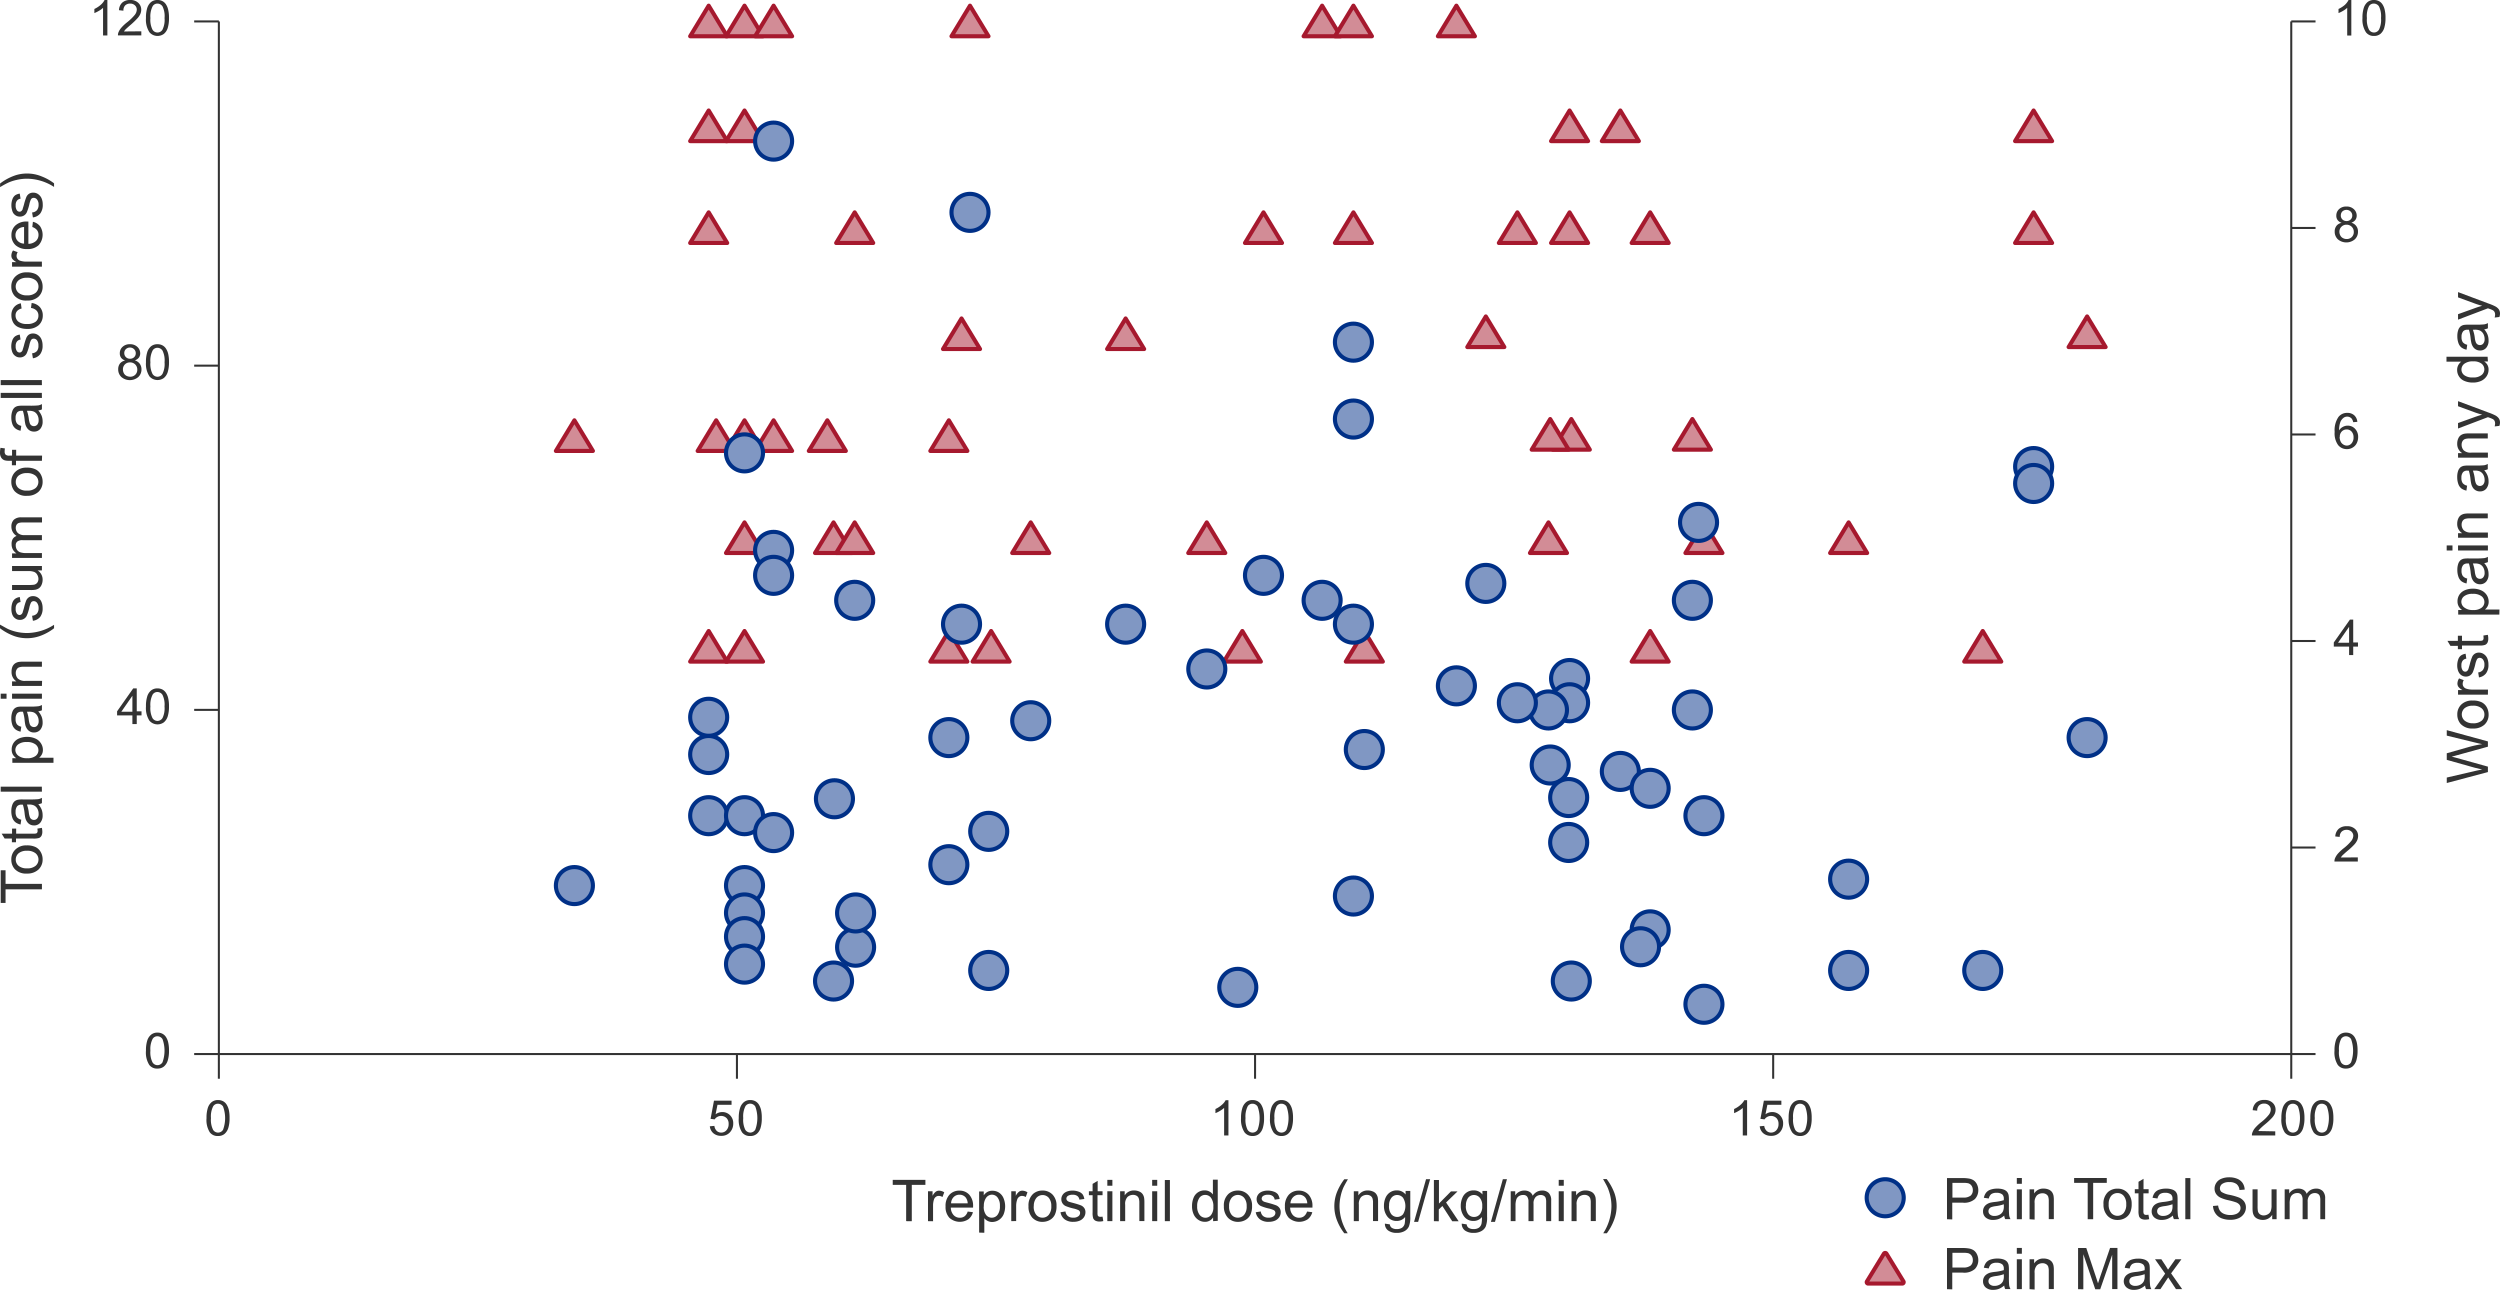<svg xmlns="http://www.w3.org/2000/svg" viewBox="0 0 607.68 313.53"><defs><style>.cls-1{fill:none;stroke:#333;stroke-width:0.5px;}.cls-1,.cls-3,.cls-4{stroke-miterlimit:10;}.cls-2{fill:#333;}.cls-3{fill:#8097c3;stroke:#003087;}.cls-4,.cls-5{fill:#d28c96;stroke:#a6192e;}.cls-5{stroke-linecap:round;stroke-linejoin:round;}</style></defs><g id="Layer_2" data-name="Layer 2"><g id="Layer_11" data-name="Layer 11"><line class="cls-1" x1="47.2" y1="5.21" x2="53.2" y2="5.21"/><line class="cls-1" x1="47.2" y1="88.88" x2="53.2" y2="88.88"/><line class="cls-1" x1="47.2" y1="172.55" x2="53.2" y2="172.55"/><line class="cls-1" x1="53.2" y1="262.21" x2="53.2" y2="256.21"/><line class="cls-1" x1="556.94" y1="262.21" x2="556.94" y2="256.21"/><line class="cls-1" x1="431.01" y1="262.21" x2="431.01" y2="256.21"/><line class="cls-1" x1="305.07" y1="262.21" x2="305.07" y2="256.21"/><line class="cls-1" x1="179.13" y1="262.21" x2="179.13" y2="256.21"/><line class="cls-1" x1="47.2" y1="256.21" x2="53.2" y2="256.21"/><line class="cls-1" x1="562.84" y1="5.21" x2="556.94" y2="5.21"/><line class="cls-1" x1="562.84" y1="55.41" x2="556.94" y2="55.41"/><line class="cls-1" x1="562.84" y1="105.61" x2="556.94" y2="105.61"/><line class="cls-1" x1="562.84" y1="155.81" x2="556.94" y2="155.81"/><line class="cls-1" x1="562.84" y1="206.01" x2="556.94" y2="206.01"/><line class="cls-1" x1="562.84" y1="256.21" x2="556.94" y2="256.21"/><path class="cls-2" d="M10.19,216.17H1.35v3.3H.17v-7.94H1.35v3.32h8.84Z"/><path class="cls-2" d="M6.56,212.34a3.75,3.75,0,0,1-3-1.12,3.39,3.39,0,0,1-.81-2.29,3.25,3.25,0,0,1,1-2.44,3.7,3.7,0,0,1,2.71-1,4.73,4.73,0,0,1,2.21.42,2.92,2.92,0,0,1,1.24,1.22,3.51,3.51,0,0,1,.45,1.75,3.28,3.28,0,0,1-1,2.47A3.93,3.93,0,0,1,6.56,212.34Zm0-1.27a3.07,3.07,0,0,0,2.09-.61,2,2,0,0,0,0-3.05,3.17,3.17,0,0,0-2.13-.61,3,3,0,0,0-2,.61,2,2,0,0,0-.69,1.52,1.94,1.94,0,0,0,.69,1.53A3,3,0,0,0,6.56,211.07Z"/><path class="cls-2" d="M9.09,201.41l1.09-.18a4.76,4.76,0,0,1,.11.93,2.15,2.15,0,0,1-.21,1,1.27,1.27,0,0,1-.56.52,4.43,4.43,0,0,1-1.45.15H3.89v.9h-1v-.9H1.13L.4,202.64H2.93v-1.23h1v1.23H8.13a2.3,2.3,0,0,0,.68-.06.54.54,0,0,0,.24-.21.82.82,0,0,0,.09-.42A4.31,4.31,0,0,0,9.09,201.41Z"/><path class="cls-2" d="M9.3,195.47a4.68,4.68,0,0,1,.82,1.31,3.81,3.81,0,0,1,.24,1.36A2.64,2.64,0,0,1,9.77,200a1.92,1.92,0,0,1-1.49.64,2,2,0,0,1-1-.24,2,2,0,0,1-.7-.64,3,3,0,0,1-.41-.88,10,10,0,0,1-.18-1.1,10.84,10.84,0,0,0-.43-2.19H5.26a1.38,1.38,0,0,0-1.06.35,2.09,2.09,0,0,0-.41,1.4,2.18,2.18,0,0,0,.3,1.28,1.87,1.87,0,0,0,1.08.62L5,200.41a3,3,0,0,1-1.24-.54A2.45,2.45,0,0,1,3,198.78a4.85,4.85,0,0,1-.25-1.65A4.27,4.27,0,0,1,3,195.62a2,2,0,0,1,.55-.85,1.92,1.92,0,0,1,.84-.38,5.67,5.67,0,0,1,1.13-.07H7.15a18.7,18.7,0,0,0,2.17-.07,2.86,2.86,0,0,0,.87-.32v1.29A2.58,2.58,0,0,1,9.3,195.47Zm-2.75.1a8.61,8.61,0,0,1,.46,2,5.14,5.14,0,0,0,.25,1.07,1.08,1.08,0,0,0,.4.49,1.06,1.06,0,0,0,.58.17,1,1,0,0,0,.82-.38,1.58,1.58,0,0,0,.33-1.09,2.5,2.5,0,0,0-.31-1.26,1.9,1.9,0,0,0-.85-.81,2.86,2.86,0,0,0-1.23-.2Z"/><path class="cls-2" d="M10.19,192.44H.17v-1.23h10Z"/><path class="cls-2" d="M13,185.42h-10V184.3h.95a2.8,2.8,0,0,1-.83-.9,2.41,2.41,0,0,1-.28-1.21,2.85,2.85,0,0,1,.48-1.64,3,3,0,0,1,1.35-1.07,5,5,0,0,1,1.91-.37,4.92,4.92,0,0,1,2,.4,3,3,0,0,1,1.37,1.17,2.93,2.93,0,0,1,.48,1.6,2.32,2.32,0,0,1-.26,1.1,2.53,2.53,0,0,1-.66.81H13ZM6.6,184.3a3.18,3.18,0,0,0,2.07-.56,1.74,1.74,0,0,0,.67-1.38,1.77,1.77,0,0,0-.69-1.4,3.29,3.29,0,0,0-2.15-.59,3.23,3.23,0,0,0-2.08.57,1.73,1.73,0,0,0-.69,1.37,1.79,1.79,0,0,0,.74,1.39A3.3,3.3,0,0,0,6.6,184.3Z"/><path class="cls-2" d="M9.3,172.89a4.86,4.86,0,0,1,.82,1.32,3.78,3.78,0,0,1,.24,1.36,2.66,2.66,0,0,1-.59,1.84,2,2,0,0,1-1.49.64,2,2,0,0,1-1-.24,2.06,2.06,0,0,1-.7-.64,2.9,2.9,0,0,1-.41-.89A9.72,9.72,0,0,1,6,175.19,10.84,10.84,0,0,0,5.58,173H5.26a1.38,1.38,0,0,0-1.06.35,2.09,2.09,0,0,0-.41,1.4,2.18,2.18,0,0,0,.3,1.28,1.81,1.81,0,0,0,1.08.61L5,177.84a3,3,0,0,1-1.24-.54A2.51,2.51,0,0,1,3,176.21a4.85,4.85,0,0,1-.25-1.65A4.27,4.27,0,0,1,3,173.05a1.9,1.9,0,0,1,.55-.85,1.93,1.93,0,0,1,.84-.39,6.92,6.92,0,0,1,1.13-.06H7.15a15.86,15.86,0,0,0,2.17-.08,2.6,2.6,0,0,0,.87-.31v1.29A2.58,2.58,0,0,1,9.3,172.89ZM6.55,173A8.61,8.61,0,0,1,7,175a5.14,5.14,0,0,0,.25,1.07,1.09,1.09,0,0,0,1,.66,1,1,0,0,0,.82-.38,1.6,1.6,0,0,0,.33-1.09A2.5,2.5,0,0,0,9.08,174a2,2,0,0,0-.85-.82A3,3,0,0,0,7,173Z"/><path class="cls-2" d="M1.59,169.84H.17v-1.23H1.59Zm8.6,0H2.93v-1.23h7.26Z"/><path class="cls-2" d="M10.19,166.73H2.93v-1.1H4a2.64,2.64,0,0,1-1.19-2.31A3.18,3.18,0,0,1,3,162.11a1.92,1.92,0,0,1,.62-.82,2.42,2.42,0,0,1,.91-.39,7.72,7.72,0,0,1,1.2-.07h4.46v1.24H5.78a3.27,3.27,0,0,0-1.13.14,1.12,1.12,0,0,0-.59.51,1.6,1.6,0,0,0-.23.86,2,2,0,0,0,.5,1.35,2.49,2.49,0,0,0,1.9.57h4Z"/><path class="cls-2" d="M13.14,152.71a12.33,12.33,0,0,1-3,1.72,9.35,9.35,0,0,1-3.57.7,9.27,9.27,0,0,1-3.11-.52A13.14,13.14,0,0,1,0,152.71v-.88c1,.55,1.62.91,2,1.09a11.12,11.12,0,0,0,2,.66,11.78,11.78,0,0,0,2.57.29,12.37,12.37,0,0,0,6.57-2Z"/><path class="cls-2" d="M8,150.89l-.2-1.22A1.73,1.73,0,0,0,9,149.1a2,2,0,0,0,.38-1.31A2,2,0,0,0,9,146.53a1,1,0,0,0-.81-.41.74.74,0,0,0-.66.37,5.22,5.22,0,0,0-.41,1.25,11,11,0,0,1-.6,1.88,1.73,1.73,0,0,1-.69.79,1.79,1.79,0,0,1-1,.27,1.87,1.87,0,0,1-.9-.22,2.2,2.2,0,0,1-.69-.6,2.43,2.43,0,0,1-.35-.79A3.62,3.62,0,0,1,2.77,148a4.29,4.29,0,0,1,.24-1.5,2.05,2.05,0,0,1,.67-.95,2.6,2.6,0,0,1,1.13-.43L5,146.34a1.32,1.32,0,0,0-.88.47,1.73,1.73,0,0,0-.31,1.11,2,2,0,0,0,.28,1.21.83.83,0,0,0,.66.36.68.68,0,0,0,.43-.15,1.09,1.09,0,0,0,.33-.47c0-.12.15-.48.31-1.08A14.44,14.44,0,0,1,6.36,146a1.86,1.86,0,0,1,.65-.81,1.83,1.83,0,0,1,1.05-.29,2.06,2.06,0,0,1,1.16.36,2.34,2.34,0,0,1,.84,1,3.81,3.81,0,0,1,.3,1.54,3.4,3.4,0,0,1-.59,2.15A2.71,2.71,0,0,1,8,150.89Z"/><path class="cls-2" d="M10.19,138.64H9.13a2.65,2.65,0,0,1,1.23,2.3,3,3,0,0,1-.25,1.2,2,2,0,0,1-.62.83,2.28,2.28,0,0,1-.91.38,6.34,6.34,0,0,1-1.15.07H2.93v-1.23H7a7.43,7.43,0,0,0,1.3-.07,1.32,1.32,0,0,0,.76-.49,1.55,1.55,0,0,0,.28-.93,2,2,0,0,0-.29-1,1.51,1.51,0,0,0-.77-.69,4,4,0,0,0-1.42-.2H2.93v-1.23h7.26Z"/><path class="cls-2" d="M10.19,135.61H2.93v-1.1H4a2.68,2.68,0,0,1-.86-.91,2.62,2.62,0,0,1-.32-1.29A2.39,2.39,0,0,1,3.1,131a1.8,1.8,0,0,1,.94-.73A2.6,2.6,0,0,1,2.77,128a2.23,2.23,0,0,1,.6-1.67,2.58,2.58,0,0,1,1.84-.58h5V127H5.62a3.32,3.32,0,0,0-1.06.12,1.05,1.05,0,0,0-.53.43,1.39,1.39,0,0,0-.2.74,1.72,1.72,0,0,0,.51,1.27,2.24,2.24,0,0,0,1.63.51h4.22v1.23H5.48a2.06,2.06,0,0,0-1.23.3,1.12,1.12,0,0,0-.42,1,1.79,1.79,0,0,0,.28,1,1.51,1.51,0,0,0,.8.64,4.53,4.53,0,0,0,1.52.2h3.76Z"/><path class="cls-2" d="M6.56,120.52a3.75,3.75,0,0,1-3-1.12,3.39,3.39,0,0,1-.81-2.29,3.25,3.25,0,0,1,1-2.44,3.71,3.71,0,0,1,2.71-1,4.72,4.72,0,0,1,2.21.43,2.92,2.92,0,0,1,1.24,1.22,3.51,3.51,0,0,1,.45,1.75,3.28,3.28,0,0,1-1,2.47A3.93,3.93,0,0,1,6.56,120.52Zm0-1.27a3.07,3.07,0,0,0,2.09-.61,2,2,0,0,0,0-3A3.17,3.17,0,0,0,6.52,115a3,3,0,0,0-2,.61,2,2,0,0,0-.69,1.52,1.94,1.94,0,0,0,.69,1.53A3,3,0,0,0,6.56,119.25Z"/><path class="cls-2" d="M10.19,112H3.89v1.09h-1V112H2.16a3.31,3.31,0,0,1-1.09-.13,1.57,1.57,0,0,1-.77-.63A2.22,2.22,0,0,1,0,110a6.16,6.16,0,0,1,.12-1.15L1.2,109a3.83,3.83,0,0,0-.07.73,1.07,1.07,0,0,0,.24.79,1.27,1.27,0,0,0,.89.23h.67v-1.41h1v1.41h6.3Z"/><path class="cls-2" d="M9.3,99.76a4.68,4.68,0,0,1,.82,1.31,3.81,3.81,0,0,1,.24,1.36,2.64,2.64,0,0,1-.59,1.84,1.92,1.92,0,0,1-1.49.64,2,2,0,0,1-1-.24,2,2,0,0,1-.7-.64,3,3,0,0,1-.41-.88,10.42,10.42,0,0,1-.18-1.1,10.84,10.84,0,0,0-.43-2.19H5.26a1.38,1.38,0,0,0-1.06.35,2.09,2.09,0,0,0-.41,1.4,2.18,2.18,0,0,0,.3,1.28,1.87,1.87,0,0,0,1.08.62L5,104.7a3,3,0,0,1-1.24-.54A2.4,2.4,0,0,1,3,103.07a4.85,4.85,0,0,1-.25-1.65A4.27,4.27,0,0,1,3,99.91a2,2,0,0,1,.55-.85,1.92,1.92,0,0,1,.84-.38,5.67,5.67,0,0,1,1.13-.07H7.15a18.7,18.7,0,0,0,2.17-.07,2.86,2.86,0,0,0,.87-.32v1.29A2.58,2.58,0,0,1,9.3,99.76Zm-2.75.1a8.87,8.87,0,0,1,.46,2,5.14,5.14,0,0,0,.25,1.07,1.08,1.08,0,0,0,.4.49,1.09,1.09,0,0,0,1.4-.2,1.62,1.62,0,0,0,.33-1.1,2.5,2.5,0,0,0-.31-1.26,1.9,1.9,0,0,0-.85-.81A2.86,2.86,0,0,0,7,99.86Z"/><path class="cls-2" d="M10.19,96.73H.17V95.5h10Z"/><path class="cls-2" d="M10.19,93.62H.17V92.39h10Z"/><path class="cls-2" d="M8,87.09l-.2-1.22A1.73,1.73,0,0,0,9,85.3,2,2,0,0,0,9.34,84,2,2,0,0,0,9,82.73a1,1,0,0,0-.81-.41.74.74,0,0,0-.66.37,5.22,5.22,0,0,0-.41,1.25,11,11,0,0,1-.6,1.88,1.73,1.73,0,0,1-.69.79,1.79,1.79,0,0,1-1,.27,1.87,1.87,0,0,1-.9-.22,2.2,2.2,0,0,1-.69-.6,2.43,2.43,0,0,1-.35-.79,3.62,3.62,0,0,1-.15-1.06A4.29,4.29,0,0,1,3,82.71a2.05,2.05,0,0,1,.67-.95,2.6,2.6,0,0,1,1.13-.43L5,82.54a1.32,1.32,0,0,0-.88.47,1.73,1.73,0,0,0-.31,1.11,2,2,0,0,0,.28,1.21.83.83,0,0,0,.66.36.68.68,0,0,0,.43-.15,1.09,1.09,0,0,0,.33-.47c0-.12.15-.48.31-1.08a14.44,14.44,0,0,1,.57-1.83A1.86,1.86,0,0,1,7,81.35a1.83,1.83,0,0,1,1.05-.29,2.06,2.06,0,0,1,1.16.36,2.34,2.34,0,0,1,.84,1,3.81,3.81,0,0,1,.3,1.54,3.4,3.4,0,0,1-.59,2.15A2.71,2.71,0,0,1,8,87.09Z"/><path class="cls-2" d="M7.53,74.86l.16-1.21a3.15,3.15,0,0,1,2,1,3,3,0,0,1,.71,2,3.14,3.14,0,0,1-1,2.4,4,4,0,0,1-2.79.9,5.08,5.08,0,0,1-2.06-.39A2.68,2.68,0,0,1,3.21,78.4a3.57,3.57,0,0,1-.44-1.74,3,3,0,0,1,.6-1.93,2.73,2.73,0,0,1,1.7-1L5.25,75a2,2,0,0,0-1.1.61,1.55,1.55,0,0,0-.37,1.05,1.9,1.9,0,0,0,.67,1.51,3.19,3.19,0,0,0,2.11.58,3.28,3.28,0,0,0,2.12-.56,1.84,1.84,0,0,0,.66-1.47,1.72,1.72,0,0,0-.44-1.21A2.25,2.25,0,0,0,7.53,74.86Z"/><path class="cls-2" d="M6.56,73.05a3.71,3.71,0,0,1-3-1.12,3.35,3.35,0,0,1-.81-2.28,3.28,3.28,0,0,1,1-2.45,3.74,3.74,0,0,1,2.71-1,4.86,4.86,0,0,1,2.21.42A2.94,2.94,0,0,1,9.91,67.9a3.51,3.51,0,0,1,.45,1.75,3.25,3.25,0,0,1-1,2.46A3.89,3.89,0,0,1,6.56,73.05Zm0-1.26a3.07,3.07,0,0,0,2.09-.61,2,2,0,0,0,0-3.05,3.17,3.17,0,0,0-2.13-.61,3,3,0,0,0-2,.61,2,2,0,0,0,0,3.05A3,3,0,0,0,6.56,71.79Z"/><path class="cls-2" d="M10.19,64.82H2.93v-1.1H4a3.22,3.22,0,0,1-1-.79,1.39,1.39,0,0,1-.24-.79,2.36,2.36,0,0,1,.4-1.26l1.14.42a1.77,1.77,0,0,0-.27.91,1.16,1.16,0,0,0,.24.72,1.28,1.28,0,0,0,.68.46,4.62,4.62,0,0,0,1.43.2h3.8Z"/><path class="cls-2" d="M7.85,55.18,8,53.91A3.12,3.12,0,0,1,9.74,55a3.77,3.77,0,0,1-.36,4.61,3.87,3.87,0,0,1-2.76.93,4.05,4.05,0,0,1-2.84-.94,3.22,3.22,0,0,1-1-2.45,3.1,3.1,0,0,1,1-2.38,3.91,3.91,0,0,1,2.79-.92h.33v5.42a2.79,2.79,0,0,0,1.83-.68,2,2,0,0,0,.63-1.52A1.85,1.85,0,0,0,9,55.94,2.41,2.41,0,0,0,7.85,55.18Zm-2,4v-4a2.4,2.4,0,0,0-1.38.46,1.89,1.89,0,0,0-.71,1.52,2,2,0,0,0,.57,1.43A2.26,2.26,0,0,0,5.87,59.22Z"/><path class="cls-2" d="M8,52.85l-.2-1.21A1.73,1.73,0,0,0,9,51.07a2.06,2.06,0,0,0,.38-1.31A1.92,1.92,0,0,0,9,48.5a1,1,0,0,0-.81-.41.75.75,0,0,0-.66.36,5.55,5.55,0,0,0-.41,1.26,11.32,11.32,0,0,1-.6,1.88,1.73,1.73,0,0,1-.69.79,1.79,1.79,0,0,1-1,.27,1.87,1.87,0,0,1-.9-.22,2.11,2.11,0,0,1-.69-.61A2.37,2.37,0,0,1,2.92,51,3.67,3.67,0,0,1,2.77,50,4.29,4.29,0,0,1,3,48.48a2.14,2.14,0,0,1,.67-1,2.73,2.73,0,0,1,1.13-.42L5,48.3a1.33,1.33,0,0,0-.88.48,1.73,1.73,0,0,0-.31,1.11,2,2,0,0,0,.28,1.21.83.83,0,0,0,.66.36.68.68,0,0,0,.43-.15,1.16,1.16,0,0,0,.33-.47c0-.13.15-.49.31-1.09a14.15,14.15,0,0,1,.57-1.82,1.73,1.73,0,0,1,1.7-1.1,2,2,0,0,1,1.16.35,2.37,2.37,0,0,1,.84,1,3.73,3.73,0,0,1,.3,1.53,3.45,3.45,0,0,1-.59,2.16A2.71,2.71,0,0,1,8,52.85Z"/><path class="cls-2" d="M13.14,44.56v.88a12.3,12.3,0,0,0-6.57-2,11,11,0,0,0-2.55.3,10.34,10.34,0,0,0-2,.65,20.59,20.59,0,0,0-2,1.1v-.88a12.86,12.86,0,0,1,3.45-1.9,9,9,0,0,1,3.11-.53,9.17,9.17,0,0,1,3.57.71A12.33,12.33,0,0,1,13.14,44.56Z"/><path class="cls-2" d="M604.74,187.67l-10,2.66V189l6.57-1.52c.68-.17,1.37-.31,2.05-.43l-1.86-.45-6.76-1.9v-1.6l5.07-1.44a27,27,0,0,1,3.55-.78c-.64-.13-1.36-.29-2.18-.5l-6.44-1.57v-1.33l10,2.74v1.28l-7.64,2.11-1.17.32c.46.1.85.2,1.17.29l7.64,2.13Z"/><path class="cls-2" d="M601.11,177.08a3.77,3.77,0,0,1-3-1.12,3.39,3.39,0,0,1-.81-2.29,3.25,3.25,0,0,1,1-2.44,3.73,3.73,0,0,1,2.72-.95,4.81,4.81,0,0,1,2.2.42,2.94,2.94,0,0,1,1.25,1.22,3.64,3.64,0,0,1,.44,1.75,3.25,3.25,0,0,1-1,2.47A3.92,3.92,0,0,1,601.11,177.08Zm0-1.27a3.09,3.09,0,0,0,2.09-.61,1.94,1.94,0,0,0,.69-1.53,1.91,1.91,0,0,0-.7-1.52,3.12,3.12,0,0,0-2.12-.61,3,3,0,0,0-2,.61,2,2,0,0,0,0,3A3.07,3.07,0,0,0,601.11,175.81Z"/><path class="cls-2" d="M604.74,168.85h-7.26v-1.11h1.1a2.88,2.88,0,0,1-1-.78,1.42,1.42,0,0,1-.25-.79,2.45,2.45,0,0,1,.4-1.27l1.14.43a1.72,1.72,0,0,0-.26.9,1.16,1.16,0,0,0,.24.72,1.25,1.25,0,0,0,.67.46,4.73,4.73,0,0,0,1.44.21h3.8Z"/><path class="cls-2" d="M602.57,164.66l-.19-1.21a1.71,1.71,0,0,0,1.12-.57,2,2,0,0,0,.39-1.31,1.86,1.86,0,0,0-.35-1.26,1,1,0,0,0-.8-.41.75.75,0,0,0-.66.36,5.38,5.38,0,0,0-.42,1.26,11.55,11.55,0,0,1-.59,1.88,1.91,1.91,0,0,1-.69.79,1.82,1.82,0,0,1-1,.27,1.93,1.93,0,0,1-1.59-.83,2.58,2.58,0,0,1-.36-.78,3.67,3.67,0,0,1-.15-1.06,4.38,4.38,0,0,1,.25-1.51,2,2,0,0,1,.67-.95,2.55,2.55,0,0,1,1.12-.42l.17,1.2a1.31,1.31,0,0,0-.88.48,1.73,1.73,0,0,0-.31,1.11,2,2,0,0,0,.28,1.21.8.8,0,0,0,.65.36.66.66,0,0,0,.43-.15,1.07,1.07,0,0,0,.33-.47c.05-.13.15-.49.32-1.09a14.15,14.15,0,0,1,.57-1.82,1.74,1.74,0,0,1,.64-.81,1.79,1.79,0,0,1,1.06-.3,2,2,0,0,1,1.15.36,2.32,2.32,0,0,1,.85,1,3.9,3.9,0,0,1,.29,1.53,3.39,3.39,0,0,1-.59,2.16A2.71,2.71,0,0,1,602.57,164.66Z"/><path class="cls-2" d="M603.64,154.48l1.08-.17a4,4,0,0,1,.11.93,2.15,2.15,0,0,1-.21,1,1.2,1.2,0,0,1-.56.51,4,4,0,0,1-1.45.16h-4.17v.9h-1V157h-1.8l-.74-1.23h2.54v-1.24h1v1.24h4.24a2.34,2.34,0,0,0,.68-.06.56.56,0,0,0,.24-.22.77.77,0,0,0,.09-.42A4.66,4.66,0,0,0,603.64,154.48Z"/><path class="cls-2" d="M607.52,149.39h-10v-1.12h.94a2.78,2.78,0,0,1-.83-.89,2.54,2.54,0,0,1-.28-1.21,2.91,2.91,0,0,1,.48-1.65,3,3,0,0,1,1.35-1.07,5,5,0,0,1,1.91-.36,4.81,4.81,0,0,1,2,.4,3.07,3.07,0,0,1,1.37,1.16,3,3,0,0,1,.47,1.6,2.27,2.27,0,0,1-.26,1.11,2.57,2.57,0,0,1-.65.8h3.53Zm-6.37-1.11a3.16,3.16,0,0,0,2.07-.57,1.74,1.74,0,0,0,.67-1.37,1.79,1.79,0,0,0-.69-1.41,3.31,3.31,0,0,0-2.15-.58,3.21,3.21,0,0,0-2.08.57,1.71,1.71,0,0,0-.69,1.36,1.75,1.75,0,0,0,.73,1.39A3.25,3.25,0,0,0,601.15,148.28Z"/><path class="cls-2" d="M603.84,136.87a4.46,4.46,0,0,1,.82,1.31,3.85,3.85,0,0,1,.24,1.36,2.64,2.64,0,0,1-.58,1.84,1.93,1.93,0,0,1-1.5.64,2,2,0,0,1-1.68-.88,2.83,2.83,0,0,1-.4-.88,9.66,9.66,0,0,1-.19-1.09,11,11,0,0,0-.42-2.2h-.32a1.38,1.38,0,0,0-1.06.35,2.05,2.05,0,0,0-.42,1.4,2.15,2.15,0,0,0,.31,1.29,1.86,1.86,0,0,0,1.07.61l-.16,1.2a3.06,3.06,0,0,1-1.25-.54,2.38,2.38,0,0,1-.73-1.09,4.82,4.82,0,0,1-.26-1.64,4.46,4.46,0,0,1,.22-1.51,2,2,0,0,1,.55-.86,1.92,1.92,0,0,1,.84-.38,7.16,7.16,0,0,1,1.14-.06h1.64a17.94,17.94,0,0,0,2.17-.08,2.84,2.84,0,0,0,.87-.31v1.28A2.71,2.71,0,0,1,603.84,136.87Zm-2.75.1a8.78,8.78,0,0,1,.47,2,4,4,0,0,0,.25,1.07,1,1,0,0,0,.4.49,1.06,1.06,0,0,0,.58.17,1,1,0,0,0,.82-.37,1.6,1.6,0,0,0,.33-1.09,2.62,2.62,0,0,0-.31-1.27,1.9,1.9,0,0,0-.85-.81,3,3,0,0,0-1.23-.2Z"/><path class="cls-2" d="M596.13,133.81h-1.41v-1.23h1.41Zm8.61,0h-7.26v-1.23h7.26Z"/><path class="cls-2" d="M604.74,130.71h-7.26V129.6h1a2.6,2.6,0,0,1-1.2-2.31,3,3,0,0,1,.24-1.21,1.9,1.9,0,0,1,.62-.82,2.34,2.34,0,0,1,.91-.38,6.56,6.56,0,0,1,1.19-.07h4.47V126h-4.42a3.47,3.47,0,0,0-1.12.14,1.24,1.24,0,0,0-.6.51,1.72,1.72,0,0,0-.22.86,2,2,0,0,0,.5,1.36,2.45,2.45,0,0,0,1.89.57h4Z"/><path class="cls-2" d="M603.84,114.3a4.46,4.46,0,0,1,.82,1.31,3.81,3.81,0,0,1,.24,1.36,2.64,2.64,0,0,1-.58,1.84,1.93,1.93,0,0,1-1.5.64,2,2,0,0,1-1-.24,2.09,2.09,0,0,1-.71-.64,2.94,2.94,0,0,1-.4-.88,9.92,9.92,0,0,1-.19-1.1,11,11,0,0,0-.42-2.19h-.32a1.38,1.38,0,0,0-1.06.35,2,2,0,0,0-.42,1.4,2.1,2.1,0,0,0,.31,1.28,1.87,1.87,0,0,0,1.07.62l-.16,1.2a3.06,3.06,0,0,1-1.25-.54,2.38,2.38,0,0,1-.73-1.09,4.84,4.84,0,0,1-.26-1.65,4.51,4.51,0,0,1,.22-1.51,2.05,2.05,0,0,1,.55-.85,1.92,1.92,0,0,1,.84-.38,5.86,5.86,0,0,1,1.14-.07h1.64a18.82,18.82,0,0,0,2.17-.07,2.86,2.86,0,0,0,.87-.32v1.29A2.71,2.71,0,0,1,603.84,114.3Zm-2.75.1a8.78,8.78,0,0,1,.47,2,4.1,4.1,0,0,0,.25,1.07,1.08,1.08,0,0,0,.4.49,1.09,1.09,0,0,0,1.4-.2,1.62,1.62,0,0,0,.33-1.1,2.61,2.61,0,0,0-.31-1.26,1.9,1.9,0,0,0-.85-.81,2.86,2.86,0,0,0-1.23-.2Z"/><path class="cls-2" d="M604.74,111.25h-7.26v-1.11h1a2.6,2.6,0,0,1-1.2-2.31,3,3,0,0,1,.24-1.21,1.9,1.9,0,0,1,.62-.82,2.34,2.34,0,0,1,.91-.38,6.56,6.56,0,0,1,1.19-.07h4.47v1.23h-4.42a3.47,3.47,0,0,0-1.12.14,1.24,1.24,0,0,0-.6.51,1.69,1.69,0,0,0-.22.86,2,2,0,0,0,.5,1.36,2.45,2.45,0,0,0,1.89.57h4Z"/><path class="cls-2" d="M607.53,103.52l-1.15.13a2.86,2.86,0,0,0,.11-.7,1.38,1.38,0,0,0-.14-.66,1.12,1.12,0,0,0-.38-.4,6.22,6.22,0,0,0-.92-.38l-.3-.11-7.27,2.76v-1.33l4.2-1.51c.54-.19,1.1-.37,1.68-.53-.56-.14-1.11-.31-1.65-.5l-4.23-1.55V97.51l7.38,2.76a12.4,12.4,0,0,1,1.65.69,2.51,2.51,0,0,1,.89.75,1.76,1.76,0,0,1,.28,1A2.54,2.54,0,0,1,607.53,103.52Z"/><path class="cls-2" d="M604.74,87.86h-.92a2.26,2.26,0,0,1,1.08,2,2.86,2.86,0,0,1-.48,1.6,3.21,3.21,0,0,1-1.33,1.13,4.71,4.71,0,0,1-2,.4,5,5,0,0,1-2-.37,2.82,2.82,0,0,1-1.35-1.08,2.9,2.9,0,0,1-.48-1.62,2.47,2.47,0,0,1,.28-1.17,2.68,2.68,0,0,1,.72-.84h-3.59V86.72h10Zm-3.62,3.89a3.11,3.11,0,0,0,2.08-.59,1.75,1.75,0,0,0,0-2.76,3.07,3.07,0,0,0-2-.56,3.37,3.37,0,0,0-2.19.58,1.77,1.77,0,0,0-.7,1.41A1.72,1.72,0,0,0,599,91.2,3.3,3.3,0,0,0,601.12,91.75Z"/><path class="cls-2" d="M603.84,80.05a4.46,4.46,0,0,1,.82,1.31,3.85,3.85,0,0,1,.24,1.36,2.64,2.64,0,0,1-.58,1.84,1.93,1.93,0,0,1-1.5.64,2,2,0,0,1-1.68-.88,2.83,2.83,0,0,1-.4-.88,9.5,9.5,0,0,1-.19-1.1,11,11,0,0,0-.42-2.19h-.32a1.38,1.38,0,0,0-1.06.35,2.05,2.05,0,0,0-.42,1.4,2.15,2.15,0,0,0,.31,1.29,1.92,1.92,0,0,0,1.07.61l-.16,1.2a3.06,3.06,0,0,1-1.25-.54,2.38,2.38,0,0,1-.73-1.09,4.82,4.82,0,0,1-.26-1.64,4.46,4.46,0,0,1,.22-1.51,2,2,0,0,1,.55-.86,1.92,1.92,0,0,1,.84-.38,7.16,7.16,0,0,1,1.14-.06h1.64a17.94,17.94,0,0,0,2.17-.08,2.84,2.84,0,0,0,.87-.31V79.8A2.71,2.71,0,0,1,603.84,80.05Zm-2.75.1a8.78,8.78,0,0,1,.47,2,4,4,0,0,0,.25,1.07,1.08,1.08,0,0,0,.4.49,1.06,1.06,0,0,0,.58.17,1,1,0,0,0,.82-.37,1.6,1.6,0,0,0,.33-1.09,2.62,2.62,0,0,0-.31-1.27,1.9,1.9,0,0,0-.85-.81,3,3,0,0,0-1.23-.2Z"/><path class="cls-2" d="M607.53,77.05l-1.15.14a2.86,2.86,0,0,0,.11-.7,1.35,1.35,0,0,0-.14-.66,1.12,1.12,0,0,0-.38-.4,5.24,5.24,0,0,0-.92-.38l-.3-.11-7.27,2.76V76.37l4.2-1.51c.54-.2,1.1-.37,1.68-.53-.56-.14-1.11-.31-1.65-.5l-4.23-1.55V71l7.38,2.77a12.4,12.4,0,0,1,1.65.69,2.51,2.51,0,0,1,.89.75,1.76,1.76,0,0,1,.28,1A2.43,2.43,0,0,1,607.53,77.05Z"/><path class="cls-2" d="M35.48,255.39a7.86,7.86,0,0,1,.31-2.45,3,3,0,0,1,.93-1.43,2.36,2.36,0,0,1,1.56-.51,2.49,2.49,0,0,1,1.21.28,2.35,2.35,0,0,1,.86.8,4,4,0,0,1,.53,1.28,8.38,8.38,0,0,1,.2,2,8.09,8.09,0,0,1-.31,2.44,3.11,3.11,0,0,1-.93,1.44,2.41,2.41,0,0,1-1.56.5,2.33,2.33,0,0,1-2-.89A5.63,5.63,0,0,1,35.48,255.39Zm1.08,0a5.4,5.4,0,0,0,.5,2.82,1.41,1.41,0,0,0,2.44,0,8.33,8.33,0,0,0,0-5.63,1.47,1.47,0,0,0-1.23-.69,1.33,1.33,0,0,0-1.16.61A5.36,5.36,0,0,0,36.56,255.39Z"/><path class="cls-2" d="M567.45,255.39a7.82,7.82,0,0,1,.32-2.45,3,3,0,0,1,.93-1.43,2.35,2.35,0,0,1,1.55-.51,2.61,2.61,0,0,1,1.22.28,2.35,2.35,0,0,1,.86.8,4.29,4.29,0,0,1,.53,1.28,8.38,8.38,0,0,1,.2,2,8.09,8.09,0,0,1-.31,2.44,3.11,3.11,0,0,1-.93,1.44,2.46,2.46,0,0,1-1.57.5,2.36,2.36,0,0,1-2-.89A5.69,5.69,0,0,1,567.45,255.39Zm1.09,0a5.43,5.43,0,0,0,.49,2.82,1.42,1.42,0,0,0,2.45,0,8.33,8.33,0,0,0,0-5.63,1.47,1.47,0,0,0-1.24-.69,1.35,1.35,0,0,0-1.16.61A5.48,5.48,0,0,0,568.54,255.39Z"/><path class="cls-2" d="M32.18,176V173.9H28.46v-1l3.92-5.57h.86v5.57H34.4v1H33.24V176Zm0-3v-3.88l-2.69,3.88Z"/><path class="cls-2" d="M35.48,171.72a7.86,7.86,0,0,1,.31-2.45,3,3,0,0,1,.93-1.43,2.36,2.36,0,0,1,1.56-.51,2.6,2.6,0,0,1,1.21.28,2.38,2.38,0,0,1,.86.81,4,4,0,0,1,.53,1.27,8.43,8.43,0,0,1,.2,2,8.09,8.09,0,0,1-.31,2.44,3.11,3.11,0,0,1-.93,1.44,2.61,2.61,0,0,1-3.51-.38A5.66,5.66,0,0,1,35.48,171.72Zm1.08,0a5.4,5.4,0,0,0,.5,2.82,1.44,1.44,0,0,0,1.22.7,1.48,1.48,0,0,0,1.22-.7,5.43,5.43,0,0,0,.49-2.82,5.36,5.36,0,0,0-.49-2.81,1.46,1.46,0,0,0-1.23-.7,1.33,1.33,0,0,0-1.16.61A5.39,5.39,0,0,0,36.56,171.72Z"/><path class="cls-2" d="M30.43,87.63a2,2,0,0,1-1-.68,1.8,1.8,0,0,1-.31-1.07,2.06,2.06,0,0,1,.67-1.57,2.49,2.49,0,0,1,1.79-.64,2.52,2.52,0,0,1,1.81.65,2.12,2.12,0,0,1,.69,1.59,1.73,1.73,0,0,1-.31,1,2,2,0,0,1-1,.68,2.35,2.35,0,0,1,1.21.84,2.31,2.31,0,0,1,.41,1.37,2.47,2.47,0,0,1-.78,1.85,3.18,3.18,0,0,1-4.1,0,2.52,2.52,0,0,1-.78-1.88,2.25,2.25,0,0,1,.43-1.41A2.15,2.15,0,0,1,30.43,87.63Zm-.55,2.18a2,2,0,0,0,.21.88,1.47,1.47,0,0,0,.63.65,2,2,0,0,0,.91.23,1.71,1.71,0,0,0,1.25-.48,1.67,1.67,0,0,0,.49-1.24,1.71,1.71,0,0,0-.5-1.26,1.75,1.75,0,0,0-1.27-.5,1.66,1.66,0,0,0-1.72,1.72Zm.33-4a1.33,1.33,0,0,0,.4,1,1.38,1.38,0,0,0,1,.39,1.4,1.4,0,0,0,1-.38,1.28,1.28,0,0,0,.39-.94,1.31,1.31,0,0,0-.41-1,1.37,1.37,0,0,0-1-.4,1.39,1.39,0,0,0-1,.39A1.28,1.28,0,0,0,30.21,85.85Z"/><path class="cls-2" d="M35.48,88.06a7.88,7.88,0,0,1,.31-2.46,3.08,3.08,0,0,1,.93-1.43,2.41,2.41,0,0,1,1.56-.5,2.49,2.49,0,0,1,1.21.28,2.27,2.27,0,0,1,.86.8A4,4,0,0,1,40.88,86a8.32,8.32,0,0,1,.2,2,8.14,8.14,0,0,1-.31,2.44,3.08,3.08,0,0,1-.93,1.43,2.61,2.61,0,0,1-3.51-.38A5.65,5.65,0,0,1,35.48,88.06Zm1.08,0a5.36,5.36,0,0,0,.5,2.81,1.41,1.41,0,0,0,2.44,0A5.41,5.41,0,0,0,40,88.06a5.38,5.38,0,0,0-.49-2.82,1.46,1.46,0,0,0-1.23-.7,1.34,1.34,0,0,0-1.16.62A5.36,5.36,0,0,0,36.56,88.06Z"/><path class="cls-2" d="M26.1,8.62H25.05V1.9a5.29,5.29,0,0,1-1,.73,8.08,8.08,0,0,1-1.11.55v-1a6.52,6.52,0,0,0,1.54-1A3.87,3.87,0,0,0,25.42,0h.68Z"/><path class="cls-2" d="M34.35,7.61v1H28.67a1.84,1.84,0,0,1,.12-.73,4,4,0,0,1,.7-1.14,10,10,0,0,1,1.38-1.3,12,12,0,0,0,1.89-1.82,2.17,2.17,0,0,0,.49-1.27A1.41,1.41,0,0,0,32.8,1.3,1.65,1.65,0,0,0,31.63.87a1.68,1.68,0,0,0-1.22.46A1.77,1.77,0,0,0,30,2.6l-1.08-.12A2.62,2.62,0,0,1,29.71.64,2.81,2.81,0,0,1,31.66,0a2.7,2.7,0,0,1,1.95.69,2.23,2.23,0,0,1,.72,1.69,2.59,2.59,0,0,1-.21,1,3.91,3.91,0,0,1-.7,1.05A18,18,0,0,1,31.8,6c-.64.53-1,.89-1.22,1.08a3.74,3.74,0,0,0-.45.57Z"/><path class="cls-2" d="M35.48,4.39a7.81,7.81,0,0,1,.31-2.45A3.11,3.11,0,0,1,36.72.5,2.41,2.41,0,0,1,38.28,0a2.49,2.49,0,0,1,1.21.28,2.27,2.27,0,0,1,.86.8,4,4,0,0,1,.53,1.28,8.38,8.38,0,0,1,.2,2,8.09,8.09,0,0,1-.31,2.44,3,3,0,0,1-.93,1.43,2.61,2.61,0,0,1-3.51-.38A5.63,5.63,0,0,1,35.48,4.39Zm1.08,0a5.34,5.34,0,0,0,.5,2.81,1.41,1.41,0,0,0,2.44,0A5.41,5.41,0,0,0,40,4.39a5.4,5.4,0,0,0-.49-2.82,1.48,1.48,0,0,0-1.23-.7,1.34,1.34,0,0,0-1.16.62A5.36,5.36,0,0,0,36.56,4.39Z"/><path class="cls-2" d="M571.54,8.63h-1V1.9a5,5,0,0,1-1,.73,7.08,7.08,0,0,1-1.11.55v-1a6.58,6.58,0,0,0,1.55-1A4.21,4.21,0,0,0,570.87,0h.67Z"/><path class="cls-2" d="M574.25,4.39a7.81,7.81,0,0,1,.31-2.45A3.11,3.11,0,0,1,575.49.5a2.41,2.41,0,0,1,1.56-.5,2.49,2.49,0,0,1,1.21.28,2.27,2.27,0,0,1,.86.8,4,4,0,0,1,.53,1.28,8.38,8.38,0,0,1,.2,2,8.09,8.09,0,0,1-.31,2.44,3.11,3.11,0,0,1-.93,1.44,2.41,2.41,0,0,1-1.56.5,2.33,2.33,0,0,1-1.95-.89A5.63,5.63,0,0,1,574.25,4.39Zm1.08,0a5.34,5.34,0,0,0,.5,2.81,1.41,1.41,0,0,0,2.44,0,5.38,5.38,0,0,0,.49-2.81,5.43,5.43,0,0,0-.49-2.82A1.48,1.48,0,0,0,577,.87a1.34,1.34,0,0,0-1.16.62A5.36,5.36,0,0,0,575.33,4.39Z"/><path class="cls-2" d="M569.2,54.17a2,2,0,0,1-1-.69,1.77,1.77,0,0,1-.31-1.06,2.09,2.09,0,0,1,.67-1.58,2.49,2.49,0,0,1,1.79-.64,2.52,2.52,0,0,1,1.81.65,2.12,2.12,0,0,1,.69,1.59,1.8,1.8,0,0,1-.31,1,2,2,0,0,1-1,.69,2.18,2.18,0,0,1,1.62,2.2,2.47,2.47,0,0,1-.78,1.85,3.18,3.18,0,0,1-4.1,0,2.5,2.5,0,0,1-.78-1.88,2.2,2.2,0,0,1,.43-1.4A2,2,0,0,1,569.2,54.17Zm-.56,2.18a1.93,1.93,0,0,0,.22.87,1.47,1.47,0,0,0,.63.65,1.84,1.84,0,0,0,.91.23,1.71,1.71,0,0,0,1.25-.48,1.67,1.67,0,0,0,.49-1.24,1.71,1.71,0,0,0-.5-1.26,1.75,1.75,0,0,0-1.27-.5,1.69,1.69,0,0,0-1.73,1.73Zm.34-4a1.36,1.36,0,0,0,.4,1,1.41,1.41,0,0,0,1,.38,1.36,1.36,0,0,0,1-.38,1.28,1.28,0,0,0,.39-.94,1.33,1.33,0,0,0-.41-1,1.36,1.36,0,0,0-1-.39,1.41,1.41,0,0,0-1,.38A1.28,1.28,0,0,0,569,52.38Z"/><path class="cls-2" d="M573,102.54l-1,.08a2.1,2.1,0,0,0-.4-.9,1.49,1.49,0,0,0-1.94-.17,2.43,2.43,0,0,0-.79,1.06,5.66,5.66,0,0,0-.3,2,2.4,2.4,0,0,1,.94-.86,2.45,2.45,0,0,1,1.15-.29,2.41,2.41,0,0,1,1.8.78,2.82,2.82,0,0,1,.74,2,3.31,3.31,0,0,1-.35,1.5,2.48,2.48,0,0,1-1,1.06,2.59,2.59,0,0,1-1.38.37,2.68,2.68,0,0,1-2.15-1,4.84,4.84,0,0,1-.83-3.19,5.68,5.68,0,0,1,.92-3.62,2.62,2.62,0,0,1,2.16-1,2.43,2.43,0,0,1,1.66.57A2.38,2.38,0,0,1,573,102.54Zm-4.3,3.7a2.55,2.55,0,0,0,.23,1.05,1.65,1.65,0,0,0,.65.75,1.56,1.56,0,0,0,.87.27,1.48,1.48,0,0,0,1.15-.54,2.13,2.13,0,0,0,.48-1.47,2,2,0,0,0-.48-1.4,1.54,1.54,0,0,0-1.19-.51,1.62,1.62,0,0,0-1.21.51A1.81,1.81,0,0,0,568.74,106.24Z"/><path class="cls-2" d="M571,159.23v-2.06h-3.72v-1l3.92-5.56H572v5.56h1.16v1H572v2.06Zm0-3v-3.87l-2.69,3.87Z"/><path class="cls-2" d="M573.12,208.41v1h-5.68a1.86,1.86,0,0,1,.12-.74,4.34,4.34,0,0,1,.69-1.14,11.32,11.32,0,0,1,1.38-1.3,11.28,11.28,0,0,0,1.9-1.82,2.17,2.17,0,0,0,.49-1.27,1.39,1.39,0,0,0-.45-1,1.61,1.61,0,0,0-1.17-.43,1.67,1.67,0,0,0-1.22.45,1.75,1.75,0,0,0-.46,1.27l-1.08-.11a2.66,2.66,0,0,1,.83-1.85,2.86,2.86,0,0,1,2-.64,2.7,2.7,0,0,1,2,.69,2.24,2.24,0,0,1,.72,1.7,2.58,2.58,0,0,1-.21,1,3.91,3.91,0,0,1-.7,1.05,16.62,16.62,0,0,1-1.62,1.51c-.64.53-1,.89-1.22,1.08a3.74,3.74,0,0,0-.45.57Z"/><path class="cls-2" d="M50.2,271.78a7.86,7.86,0,0,1,.31-2.45,3,3,0,0,1,.93-1.43,2.38,2.38,0,0,1,1.56-.51,2.6,2.6,0,0,1,1.21.28,2.27,2.27,0,0,1,.86.8,4.29,4.29,0,0,1,.54,1.28,8.45,8.45,0,0,1,.19,2,7.79,7.79,0,0,1-.31,2.44,3.11,3.11,0,0,1-.93,1.44,2.36,2.36,0,0,1-1.56.5,2.33,2.33,0,0,1-2-.89A5.63,5.63,0,0,1,50.2,271.78Zm1.08,0a5.4,5.4,0,0,0,.5,2.82,1.41,1.41,0,0,0,2.44,0,8.17,8.17,0,0,0,0-5.63,1.47,1.47,0,0,0-1.23-.69,1.34,1.34,0,0,0-1.16.61A5.36,5.36,0,0,0,51.28,271.78Z"/><path class="cls-2" d="M172.54,273.77l1.11-.1a2,2,0,0,0,.57,1.22,1.56,1.56,0,0,0,1.08.41,1.66,1.66,0,0,0,1.29-.58,2.16,2.16,0,0,0,.52-1.52,1.92,1.92,0,0,0-.5-1.42,1.91,1.91,0,0,0-2.25-.29,1.68,1.68,0,0,0-.64.6l-1-.13.83-4.42h4.27v1H174.4l-.46,2.31a2.78,2.78,0,0,1,1.62-.54,2.58,2.58,0,0,1,1.9.78,2.71,2.71,0,0,1,.77,2,3.1,3.1,0,0,1-.68,2,2.7,2.7,0,0,1-2.25,1,2.79,2.79,0,0,1-1.92-.65A2.58,2.58,0,0,1,172.54,273.77Z"/><path class="cls-2" d="M179.57,271.78a7.82,7.82,0,0,1,.32-2.45,3,3,0,0,1,.93-1.43,2.35,2.35,0,0,1,1.55-.51,2.64,2.64,0,0,1,1.22.28,2.43,2.43,0,0,1,.86.8,4.56,4.56,0,0,1,.53,1.28,8.45,8.45,0,0,1,.19,2,7.79,7.79,0,0,1-.31,2.44,3,3,0,0,1-.93,1.44,2.36,2.36,0,0,1-1.56.5,2.33,2.33,0,0,1-2-.89A5.69,5.69,0,0,1,179.57,271.78Zm1.09,0a5.43,5.43,0,0,0,.49,2.82,1.48,1.48,0,0,0,1.22.7,1.45,1.45,0,0,0,1.22-.71,8.17,8.17,0,0,0,0-5.63,1.47,1.47,0,0,0-1.23-.69,1.35,1.35,0,0,0-1.16.61A5.48,5.48,0,0,0,180.66,271.78Z"/><path class="cls-2" d="M298.6,276h-1.05V269.3a5.76,5.76,0,0,1-1,.72,6.29,6.29,0,0,1-1.11.55v-1a6.22,6.22,0,0,0,1.54-1,3.75,3.75,0,0,0,.94-1.15h.68Z"/><path class="cls-2" d="M301.66,271.78a7.82,7.82,0,0,1,.32-2.45,3,3,0,0,1,.93-1.43,2.35,2.35,0,0,1,1.55-.51,2.64,2.64,0,0,1,1.22.28,2.43,2.43,0,0,1,.86.8,4.56,4.56,0,0,1,.53,1.28,8.45,8.45,0,0,1,.19,2,7.79,7.79,0,0,1-.31,2.44,3,3,0,0,1-.92,1.44,2.4,2.4,0,0,1-1.57.5,2.36,2.36,0,0,1-1.95-.89A5.69,5.69,0,0,1,301.66,271.78Zm1.09,0a5.43,5.43,0,0,0,.49,2.82,1.42,1.42,0,0,0,2.45,0,8.33,8.33,0,0,0,0-5.63,1.49,1.49,0,0,0-1.24-.69,1.35,1.35,0,0,0-1.16.61A5.48,5.48,0,0,0,302.75,271.78Z"/><path class="cls-2" d="M308.7,271.78a7.86,7.86,0,0,1,.31-2.45,3,3,0,0,1,.93-1.43,2.36,2.36,0,0,1,1.56-.51,2.6,2.6,0,0,1,1.21.28,2.35,2.35,0,0,1,.86.8,4,4,0,0,1,.53,1.28,8.38,8.38,0,0,1,.2,2,8.09,8.09,0,0,1-.31,2.44,3.11,3.11,0,0,1-.93,1.44,2.36,2.36,0,0,1-1.56.5,2.33,2.33,0,0,1-1.95-.89A5.63,5.63,0,0,1,308.7,271.78Zm1.08,0a5.4,5.4,0,0,0,.5,2.82,1.41,1.41,0,0,0,2.44,0,8.33,8.33,0,0,0,0-5.63,1.47,1.47,0,0,0-1.23-.69,1.33,1.33,0,0,0-1.16.61A5.36,5.36,0,0,0,309.78,271.78Z"/><path class="cls-2" d="M424.67,276h-1.05V269.3a5.4,5.4,0,0,1-1,.72,6.29,6.29,0,0,1-1.11.55v-1a6.28,6.28,0,0,0,1.55-1,4.07,4.07,0,0,0,.94-1.15h.67Z"/><path class="cls-2" d="M427.74,273.77l1.1-.1a2,2,0,0,0,.58,1.22,1.53,1.53,0,0,0,1.08.41,1.69,1.69,0,0,0,1.29-.58,2.16,2.16,0,0,0,.52-1.52,2,2,0,0,0-.5-1.42,1.91,1.91,0,0,0-2.25-.29,1.79,1.79,0,0,0-.65.6l-1-.13.84-4.42H433v1H429.6l-.46,2.31a2.76,2.76,0,0,1,1.62-.54,2.58,2.58,0,0,1,1.9.78,2.75,2.75,0,0,1,.77,2,3.1,3.1,0,0,1-.68,2,2.7,2.7,0,0,1-2.25,1,2.78,2.78,0,0,1-1.92-.65A2.58,2.58,0,0,1,427.74,273.77Z"/><path class="cls-2" d="M434.77,271.78a7.86,7.86,0,0,1,.31-2.45,3,3,0,0,1,.93-1.43,2.4,2.4,0,0,1,1.56-.51,2.57,2.57,0,0,1,1.21.28,2.27,2.27,0,0,1,.86.8,4.29,4.29,0,0,1,.54,1.28,8.45,8.45,0,0,1,.19,2,7.79,7.79,0,0,1-.31,2.44,3.11,3.11,0,0,1-.93,1.44,2.36,2.36,0,0,1-1.56.5,2.33,2.33,0,0,1-1.95-.89A5.63,5.63,0,0,1,434.77,271.78Zm1.08,0a5.4,5.4,0,0,0,.5,2.82,1.41,1.41,0,0,0,2.44,0,8.17,8.17,0,0,0,0-5.63,1.47,1.47,0,0,0-1.23-.69,1.34,1.34,0,0,0-1.16.61A5.46,5.46,0,0,0,435.85,271.78Z"/><path class="cls-2" d="M553.05,275v1h-5.67a1.78,1.78,0,0,1,.12-.73,3.78,3.78,0,0,1,.69-1.15,11.32,11.32,0,0,1,1.38-1.3,10.74,10.74,0,0,0,1.89-1.82,2.16,2.16,0,0,0,.5-1.27,1.39,1.39,0,0,0-.45-1.05,1.61,1.61,0,0,0-1.17-.43,1.67,1.67,0,0,0-1.22.45,1.75,1.75,0,0,0-.46,1.27l-1.09-.11a2.71,2.71,0,0,1,.84-1.85,2.85,2.85,0,0,1,2-.64,2.71,2.71,0,0,1,2,.69,2.25,2.25,0,0,1,.72,1.7,2.58,2.58,0,0,1-.21,1,3.91,3.91,0,0,1-.7,1,17,17,0,0,1-1.63,1.51,15.51,15.51,0,0,0-1.21,1.08,3.74,3.74,0,0,0-.45.57Z"/><path class="cls-2" d="M554.54,271.78a7.82,7.82,0,0,1,.32-2.45,3,3,0,0,1,.93-1.43,2.35,2.35,0,0,1,1.55-.51,2.61,2.61,0,0,1,1.22.28,2.35,2.35,0,0,1,.86.8,4.29,4.29,0,0,1,.53,1.28,8.38,8.38,0,0,1,.2,2,7.75,7.75,0,0,1-.32,2.44,3,3,0,0,1-.92,1.44,2.4,2.4,0,0,1-1.57.5,2.36,2.36,0,0,1-2-.89A5.69,5.69,0,0,1,554.54,271.78Zm1.09,0a5.43,5.43,0,0,0,.49,2.82,1.42,1.42,0,0,0,2.45,0,8.33,8.33,0,0,0,0-5.63,1.47,1.47,0,0,0-1.24-.69,1.35,1.35,0,0,0-1.16.61A5.48,5.48,0,0,0,555.63,271.78Z"/><path class="cls-2" d="M561.58,271.78a7.86,7.86,0,0,1,.31-2.45,3,3,0,0,1,.93-1.43,2.36,2.36,0,0,1,1.56-.51,2.6,2.6,0,0,1,1.21.28,2.27,2.27,0,0,1,.86.8,4.29,4.29,0,0,1,.54,1.28,9,9,0,0,1,.19,2,7.79,7.79,0,0,1-.31,2.44,3.11,3.11,0,0,1-.93,1.44,2.36,2.36,0,0,1-1.56.5,2.33,2.33,0,0,1-2-.89A5.63,5.63,0,0,1,561.58,271.78Zm1.08,0a5.4,5.4,0,0,0,.5,2.82,1.41,1.41,0,0,0,2.44,0,8.33,8.33,0,0,0,0-5.63,1.47,1.47,0,0,0-1.23-.69,1.34,1.34,0,0,0-1.16.61A5.36,5.36,0,0,0,562.66,271.78Z"/><path class="cls-2" d="M220.26,296.83V288H217V286.8h7.94V288h-3.31v8.84Z"/><path class="cls-2" d="M225.57,296.83v-7.26h1.11v1.1a2.88,2.88,0,0,1,.78-1,1.33,1.33,0,0,1,.79-.25,2.36,2.36,0,0,1,1.27.4l-.43,1.14a1.74,1.74,0,0,0-.9-.27,1.15,1.15,0,0,0-.73.25,1.29,1.29,0,0,0-.45.67,4.73,4.73,0,0,0-.21,1.44v3.8Z"/><path class="cls-2" d="M235.22,294.49l1.27.16a3.11,3.11,0,0,1-1.12,1.73,3.78,3.78,0,0,1-4.6-.37,3.83,3.83,0,0,1-.93-2.75,4,4,0,0,1,.94-2.85,3.2,3.2,0,0,1,2.45-1,3.12,3.12,0,0,1,2.38,1,4,4,0,0,1,.92,2.79c0,.08,0,.19,0,.33h-5.41a2.72,2.72,0,0,0,.68,1.83,2,2,0,0,0,1.51.64,1.88,1.88,0,0,0,1.16-.36A2.32,2.32,0,0,0,235.22,294.49Zm-4-2h4a2.5,2.5,0,0,0-.46-1.38,1.91,1.91,0,0,0-1.53-.71,1.94,1.94,0,0,0-1.42.57A2.24,2.24,0,0,0,231.18,292.5Z"/><path class="cls-2" d="M238,299.61v-10h1.12v.94a2.8,2.8,0,0,1,.9-.83,2.41,2.41,0,0,1,1.21-.28,2.85,2.85,0,0,1,1.64.48,3,3,0,0,1,1.07,1.35,5.18,5.18,0,0,1,0,3.92,3.09,3.09,0,0,1-1.17,1.37,3,3,0,0,1-1.6.47,2.32,2.32,0,0,1-1.1-.26,2.4,2.4,0,0,1-.81-.66v3.54Zm1.12-6.37a3.22,3.22,0,0,0,.56,2.07,1.76,1.76,0,0,0,2.78,0,3.32,3.32,0,0,0,.59-2.16,3.19,3.19,0,0,0-.57-2.07,1.73,1.73,0,0,0-1.37-.69,1.78,1.78,0,0,0-1.39.73A3.31,3.31,0,0,0,239.15,293.24Z"/><path class="cls-2" d="M245.81,296.83v-7.26h1.1v1.1a3,3,0,0,1,.79-1,1.33,1.33,0,0,1,.79-.25,2.36,2.36,0,0,1,1.26.4l-.42,1.14a1.77,1.77,0,0,0-.91-.27,1.13,1.13,0,0,0-.72.25,1.31,1.31,0,0,0-.46.67A4.73,4.73,0,0,0,247,293v3.8Z"/><path class="cls-2" d="M250,293.2a3.77,3.77,0,0,1,1.12-3,3.39,3.39,0,0,1,2.29-.81,3.28,3.28,0,0,1,2.45,1,3.76,3.76,0,0,1,.95,2.71,4.69,4.69,0,0,1-.43,2.21,3,3,0,0,1-1.22,1.25,3.61,3.61,0,0,1-1.75.44,3.28,3.28,0,0,1-2.47-1A3.92,3.92,0,0,1,250,293.2Zm1.27,0a3.09,3.09,0,0,0,.61,2.09,1.94,1.94,0,0,0,1.53.69,1.91,1.91,0,0,0,1.52-.7,3.12,3.12,0,0,0,.61-2.12,3,3,0,0,0-.61-2,2,2,0,0,0-3,0A3.07,3.07,0,0,0,251.29,293.2Z"/><path class="cls-2" d="M257.78,294.66l1.21-.19a1.71,1.71,0,0,0,.57,1.12,2,2,0,0,0,1.31.39,1.91,1.91,0,0,0,1.26-.35,1,1,0,0,0,.41-.81.74.74,0,0,0-.36-.65,5.38,5.38,0,0,0-1.26-.42,11.55,11.55,0,0,1-1.88-.59,1.79,1.79,0,0,1-1.06-1.67,1.81,1.81,0,0,1,.22-.89,1.93,1.93,0,0,1,.61-.69,2.58,2.58,0,0,1,.78-.36,3.67,3.67,0,0,1,1.06-.15,4.07,4.07,0,0,1,1.5.25,2.13,2.13,0,0,1,1,.66,2.78,2.78,0,0,1,.42,1.13l-1.2.16a1.31,1.31,0,0,0-.48-.87,1.73,1.73,0,0,0-1.11-.32,2.07,2.07,0,0,0-1.21.28.83.83,0,0,0-.36.66.68.68,0,0,0,.15.43,1.16,1.16,0,0,0,.47.33c.13.05.49.15,1.09.31a18.41,18.41,0,0,1,1.82.57,1.94,1.94,0,0,1,.81.65,1.76,1.76,0,0,1,.29,1.05,2.13,2.13,0,0,1-.35,1.16,2.37,2.37,0,0,1-1,.84,3.73,3.73,0,0,1-1.53.3,3.45,3.45,0,0,1-2.16-.59A2.71,2.71,0,0,1,257.78,294.66Z"/><path class="cls-2" d="M268,295.73l.18,1.08a4,4,0,0,1-.93.11,2.15,2.15,0,0,1-1-.21,1.22,1.22,0,0,1-.52-.56,4.39,4.39,0,0,1-.15-1.45v-4.18h-.9v-.95h.9v-1.8l1.23-.74v2.54H268v.95h-1.23v4.25a2.39,2.39,0,0,0,.06.68.58.58,0,0,0,.21.23.82.82,0,0,0,.42.09A4,4,0,0,0,268,295.73Z"/><path class="cls-2" d="M269.16,288.22V286.8h1.23v1.42Zm0,8.61v-7.26h1.23v7.26Z"/><path class="cls-2" d="M272.27,296.83v-7.26h1.11v1a2.6,2.6,0,0,1,2.31-1.2,3,3,0,0,1,1.2.24,1.86,1.86,0,0,1,.83.62,2.34,2.34,0,0,1,.38.91,7.47,7.47,0,0,1,.07,1.19v4.47h-1.23v-4.42a3.13,3.13,0,0,0-.15-1.12,1.14,1.14,0,0,0-.51-.6,1.58,1.58,0,0,0-.85-.22,2,2,0,0,0-1.36.5,2.45,2.45,0,0,0-.57,1.89v4Z"/><path class="cls-2" d="M280.06,288.22V286.8h1.23v1.42Zm0,8.61v-7.26h1.23v7.26Z"/><path class="cls-2" d="M283.14,296.83v-10h1.23v10Z"/><path class="cls-2" d="M294.87,296.83v-.92a2.25,2.25,0,0,1-2,1.08,2.81,2.81,0,0,1-1.59-.48,3.14,3.14,0,0,1-1.13-1.33,4.61,4.61,0,0,1-.4-2,5.2,5.2,0,0,1,.36-2,2.84,2.84,0,0,1,2.71-1.83,2.36,2.36,0,0,1,1.17.28,2.32,2.32,0,0,1,.83.72v-3.6H296v10ZM291,293.2a3.18,3.18,0,0,0,.59,2.09A1.78,1.78,0,0,0,293,296a1.74,1.74,0,0,0,1.37-.66,3,3,0,0,0,.56-2,3.42,3.42,0,0,0-.57-2.19,1.74,1.74,0,0,0-1.41-.7,1.71,1.71,0,0,0-1.38.67A3.35,3.35,0,0,0,291,293.2Z"/><path class="cls-2" d="M297.49,293.2a3.77,3.77,0,0,1,1.12-3,3.39,3.39,0,0,1,2.29-.81,3.26,3.26,0,0,1,2.44,1,3.72,3.72,0,0,1,1,2.71,4.83,4.83,0,0,1-.42,2.21,3,3,0,0,1-1.22,1.25,3.64,3.64,0,0,1-1.75.44,3.28,3.28,0,0,1-2.47-1A3.92,3.92,0,0,1,297.49,293.2Zm1.27,0a3.09,3.09,0,0,0,.61,2.09,1.94,1.94,0,0,0,1.53.69,1.91,1.91,0,0,0,1.52-.7,3.12,3.12,0,0,0,.61-2.12,3,3,0,0,0-.61-2,2,2,0,0,0-3.05,0A3.07,3.07,0,0,0,298.76,293.2Z"/><path class="cls-2" d="M305.24,294.66l1.22-.19a1.71,1.71,0,0,0,.57,1.12,2,2,0,0,0,1.31.39,1.91,1.91,0,0,0,1.26-.35,1,1,0,0,0,.41-.81.74.74,0,0,0-.36-.65,5.38,5.38,0,0,0-1.26-.42,11.55,11.55,0,0,1-1.88-.59,1.79,1.79,0,0,1-1.06-1.67,1.81,1.81,0,0,1,.22-.89,1.93,1.93,0,0,1,.61-.69,2.58,2.58,0,0,1,.78-.36,3.62,3.62,0,0,1,1.06-.15,4.07,4.07,0,0,1,1.5.25,2.13,2.13,0,0,1,1,.66,2.78,2.78,0,0,1,.42,1.13l-1.2.16a1.35,1.35,0,0,0-.48-.87,1.73,1.73,0,0,0-1.11-.32,2.07,2.07,0,0,0-1.21.28.83.83,0,0,0-.36.66.68.68,0,0,0,.15.43,1.16,1.16,0,0,0,.47.33c.12.05.49.15,1.09.31a18.41,18.41,0,0,1,1.82.57,1.94,1.94,0,0,1,.81.65,1.76,1.76,0,0,1,.29,1.05,2.13,2.13,0,0,1-.35,1.16,2.43,2.43,0,0,1-1,.84,3.73,3.73,0,0,1-1.53.3,3.43,3.43,0,0,1-2.16-.59A2.76,2.76,0,0,1,305.24,294.66Z"/><path class="cls-2" d="M317.71,294.49l1.27.16a3.11,3.11,0,0,1-1.12,1.73,3.78,3.78,0,0,1-4.6-.37,3.83,3.83,0,0,1-.93-2.75,4,4,0,0,1,.94-2.85,3.2,3.2,0,0,1,2.45-1,3.12,3.12,0,0,1,2.38,1,4,4,0,0,1,.92,2.79c0,.08,0,.19,0,.33H313.6a2.77,2.77,0,0,0,.67,1.83,2,2,0,0,0,1.52.64,1.88,1.88,0,0,0,1.16-.36A2.32,2.32,0,0,0,317.71,294.49Zm-4-2h4.05a2.42,2.42,0,0,0-.47-1.38,1.89,1.89,0,0,0-1.52-.71,1.94,1.94,0,0,0-1.42.57A2.24,2.24,0,0,0,313.67,292.5Z"/><path class="cls-2" d="M326.76,299.77a12.15,12.15,0,0,1-1.72-3,9.5,9.5,0,0,1-.18-6.68,13.47,13.47,0,0,1,1.9-3.45h.89c-.56.95-.92,1.63-1.1,2a10.34,10.34,0,0,0-.65,2,11.27,11.27,0,0,0-.3,2.57,12.27,12.27,0,0,0,2,6.57Z"/><path class="cls-2" d="M329.07,296.83v-7.26h1.11v1a2.61,2.61,0,0,1,2.31-1.2,3,3,0,0,1,1.21.24,1.77,1.77,0,0,1,.82.62,2.35,2.35,0,0,1,.39.91,7.84,7.84,0,0,1,.06,1.19v4.47h-1.23v-4.42a3.17,3.17,0,0,0-.14-1.12,1.24,1.24,0,0,0-.51-.6,1.6,1.6,0,0,0-.86-.22,2,2,0,0,0-1.35.5,2.45,2.45,0,0,0-.58,1.89v4Z"/><path class="cls-2" d="M336.63,297.43l1.2.18a1.14,1.14,0,0,0,.42.8,2,2,0,0,0,1.25.34,2.18,2.18,0,0,0,1.32-.34,1.68,1.68,0,0,0,.63-1,8.64,8.64,0,0,0,.09-1.58,2.55,2.55,0,0,1-2,.95,2.75,2.75,0,0,1-2.32-1.08,4.15,4.15,0,0,1-.82-2.59,4.8,4.8,0,0,1,.37-1.92,3.05,3.05,0,0,1,1.1-1.36,2.9,2.9,0,0,1,1.67-.48,2.6,2.6,0,0,1,2.12,1v-.87h1.14v6.27a5.92,5.92,0,0,1-.35,2.4,2.46,2.46,0,0,1-1.09,1.12,3.71,3.71,0,0,1-1.84.41,3.46,3.46,0,0,1-2.1-.58A2,2,0,0,1,336.63,297.43Zm1-4.36a3.13,3.13,0,0,0,.57,2.08,1.86,1.86,0,0,0,2.84,0,3.8,3.8,0,0,0,0-4,1.85,1.85,0,0,0-1.43-.68,1.76,1.76,0,0,0-1.39.67A2.91,2.91,0,0,0,337.65,293.07Z"/><path class="cls-2" d="M343.72,297l2.91-10.37h1L344.71,297Z"/><path class="cls-2" d="M348.54,296.83v-10h1.23v5.72l2.92-2.95h1.59l-2.78,2.69,3.06,4.57H353l-2.4-3.72-.87.84v2.88Z"/><path class="cls-2" d="M355.31,297.43l1.2.18a1.17,1.17,0,0,0,.41.8,2.06,2.06,0,0,0,1.25.34,2.18,2.18,0,0,0,1.32-.34,1.68,1.68,0,0,0,.63-1,7.09,7.09,0,0,0,.09-1.58,2.55,2.55,0,0,1-2,.95,2.75,2.75,0,0,1-2.32-1.08,4.21,4.21,0,0,1-.82-2.59,4.8,4.8,0,0,1,.38-1.92,2.87,2.87,0,0,1,2.77-1.84,2.61,2.61,0,0,1,2.12,1v-.87h1.13v6.27a6,6,0,0,1-.34,2.4,2.48,2.48,0,0,1-1.1,1.12,3.68,3.68,0,0,1-1.84.41,3.5,3.5,0,0,1-2.1-.58A2,2,0,0,1,355.31,297.43Zm1-4.36a3.13,3.13,0,0,0,.57,2.08,1.78,1.78,0,0,0,1.42.66,1.81,1.81,0,0,0,1.42-.66,3,3,0,0,0,.57-2,2.94,2.94,0,0,0-.59-2,1.83,1.83,0,0,0-1.42-.68,1.78,1.78,0,0,0-1.4.67A3,3,0,0,0,356.33,293.07Z"/><path class="cls-2" d="M362.4,297l2.9-10.37h1L363.39,297Z"/><path class="cls-2" d="M367.21,296.83v-7.26h1.1v1a2.56,2.56,0,0,1,.91-.85,2.53,2.53,0,0,1,1.29-.33,2.37,2.37,0,0,1,1.33.34,1.77,1.77,0,0,1,.72.93,2.64,2.64,0,0,1,2.25-1.27,2.21,2.21,0,0,1,1.66.6,2.54,2.54,0,0,1,.58,1.84v5h-1.22v-4.58a3.36,3.36,0,0,0-.12-1.06,1,1,0,0,0-.44-.52,1.36,1.36,0,0,0-.74-.2,1.72,1.72,0,0,0-1.27.51,2.23,2.23,0,0,0-.5,1.63v4.22h-1.23v-4.72a2.06,2.06,0,0,0-.31-1.23,1.13,1.13,0,0,0-1-.41,1.78,1.78,0,0,0-1,.27,1.56,1.56,0,0,0-.64.8,4.57,4.57,0,0,0-.2,1.52v3.77Z"/><path class="cls-2" d="M378.88,288.22V286.8h1.23v1.42Zm0,8.61v-7.26h1.23v7.26Z"/><path class="cls-2" d="M382,296.83v-7.26h1.11v1a2.61,2.61,0,0,1,2.31-1.2,3,3,0,0,1,1.21.24,1.77,1.77,0,0,1,.82.62,2.35,2.35,0,0,1,.39.91,7.84,7.84,0,0,1,.06,1.19v4.47h-1.23v-4.42a3.17,3.17,0,0,0-.14-1.12,1.24,1.24,0,0,0-.51-.6,1.6,1.6,0,0,0-.86-.22,2,2,0,0,0-1.35.5,2.45,2.45,0,0,0-.58,1.89v4Z"/><path class="cls-2" d="M390.58,299.77h-.88a12.34,12.34,0,0,0,2-6.57,11.66,11.66,0,0,0-.29-2.55,12,12,0,0,0-.65-2c-.18-.41-.55-1.09-1.1-2.05h.88a13.47,13.47,0,0,1,1.9,3.45,9.5,9.5,0,0,1-.18,6.68A12.81,12.81,0,0,1,390.58,299.77Z"/><path class="cls-2" d="M473.26,296.36v-10H477a8.4,8.4,0,0,1,1.52.1,3.05,3.05,0,0,1,1.24.46,2.49,2.49,0,0,1,.8,1,3.13,3.13,0,0,1,.31,1.37,3.09,3.09,0,0,1-.82,2.16,3.9,3.9,0,0,1-2.94.89h-2.57v4.07Zm1.32-5.26h2.59a2.81,2.81,0,0,0,1.83-.47,1.71,1.71,0,0,0,.54-1.35,1.84,1.84,0,0,0-.32-1.08,1.48,1.48,0,0,0-.84-.59,5.51,5.51,0,0,0-1.23-.09h-2.57Z"/><path class="cls-2" d="M487.17,295.47a4.68,4.68,0,0,1-1.31.82,3.81,3.81,0,0,1-1.36.24,2.64,2.64,0,0,1-1.84-.59,1.92,1.92,0,0,1-.64-1.49,2,2,0,0,1,.24-1,2,2,0,0,1,.64-.7,3,3,0,0,1,.88-.41,10,10,0,0,1,1.1-.18,10.84,10.84,0,0,0,2.19-.43c0-.16,0-.27,0-.32a1.38,1.38,0,0,0-.35-1.06,2.09,2.09,0,0,0-1.4-.41,2.18,2.18,0,0,0-1.28.3,1.87,1.87,0,0,0-.62,1.08l-1.2-.17a3,3,0,0,1,.54-1.24,2.32,2.32,0,0,1,1.09-.74,4.85,4.85,0,0,1,1.65-.25,4.27,4.27,0,0,1,1.51.22,2,2,0,0,1,.85.55,1.93,1.93,0,0,1,.38.83,6.82,6.82,0,0,1,.07,1.14v1.64a18.7,18.7,0,0,0,.07,2.17,2.86,2.86,0,0,0,.32.87h-1.29A2.58,2.58,0,0,1,487.17,295.47Zm-.1-2.75a8.74,8.74,0,0,1-2,.46,5.14,5.14,0,0,0-1.07.25,1.08,1.08,0,0,0-.49.4,1.06,1.06,0,0,0-.17.58,1,1,0,0,0,.38.82,1.57,1.57,0,0,0,1.08.33,2.52,2.52,0,0,0,1.27-.31,1.9,1.9,0,0,0,.81-.85,3,3,0,0,0,.2-1.23Z"/><path class="cls-2" d="M490.23,287.75v-1.41h1.23v1.41Zm0,8.61V289.1h1.23v7.26Z"/><path class="cls-2" d="M493.33,296.36V289.1h1.11v1a2.61,2.61,0,0,1,2.31-1.19,3.18,3.18,0,0,1,1.21.23,2,2,0,0,1,.82.62,2.4,2.4,0,0,1,.38.91,6.62,6.62,0,0,1,.07,1.2v4.46H498V292a3.49,3.49,0,0,0-.14-1.13,1.17,1.17,0,0,0-.51-.59,1.6,1.6,0,0,0-.86-.23,2,2,0,0,0-1.36.5,2.49,2.49,0,0,0-.57,1.9v4Z"/><path class="cls-2" d="M507.46,296.36v-8.84h-3.3v-1.18h7.94v1.18h-3.31v8.84Z"/><path class="cls-2" d="M511.3,292.73a3.75,3.75,0,0,1,1.12-3,3.39,3.39,0,0,1,2.28-.8,3.23,3.23,0,0,1,2.45,1,3.74,3.74,0,0,1,1,2.71,4.78,4.78,0,0,1-.42,2.2,3,3,0,0,1-1.22,1.25,3.55,3.55,0,0,1-1.76.45,3.26,3.26,0,0,1-2.46-1A3.89,3.89,0,0,1,511.3,292.73Zm1.26,0a3.12,3.12,0,0,0,.61,2.09,2,2,0,0,0,3.06,0,3.22,3.22,0,0,0,.6-2.13,3,3,0,0,0-.61-2,1.93,1.93,0,0,0-1.52-.69,2,2,0,0,0-1.53.69A3.09,3.09,0,0,0,512.56,292.73Z"/><path class="cls-2" d="M522.23,295.26l.18,1.09a4.85,4.85,0,0,1-.93.11,2.1,2.1,0,0,1-1-.21,1.21,1.21,0,0,1-.52-.56,4.43,4.43,0,0,1-.15-1.45v-4.18h-.9v-1h.9v-1.8l1.22-.73v2.53h1.24v1H521v4.24a1.94,1.94,0,0,0,.07.68.49.49,0,0,0,.21.24.82.82,0,0,0,.42.09A4.47,4.47,0,0,0,522.23,295.26Z"/><path class="cls-2" d="M528.17,295.47a4.86,4.86,0,0,1-1.32.82,3.76,3.76,0,0,1-1.35.24,2.64,2.64,0,0,1-1.84-.59,1.93,1.93,0,0,1-.65-1.49,2,2,0,0,1,.25-1,1.94,1.94,0,0,1,.63-.7,3,3,0,0,1,.89-.41,9.72,9.72,0,0,1,1.09-.18,10.82,10.82,0,0,0,2.2-.43v-.32a1.34,1.34,0,0,0-.35-1.06,2.09,2.09,0,0,0-1.4-.41,2.2,2.2,0,0,0-1.28.3,1.86,1.86,0,0,0-.61,1.08l-1.2-.17a3,3,0,0,1,.54-1.24,2.34,2.34,0,0,1,1.08-.74,4.93,4.93,0,0,1,1.65-.25,4.27,4.27,0,0,1,1.51.22,2,2,0,0,1,.86.55,1.93,1.93,0,0,1,.38.83,7.16,7.16,0,0,1,.06,1.14v1.64a17.82,17.82,0,0,0,.08,2.17,2.6,2.6,0,0,0,.31.87h-1.28A2.58,2.58,0,0,1,528.17,295.47Zm-.1-2.75a8.87,8.87,0,0,1-2,.46,5.1,5.1,0,0,0-1.08.25,1,1,0,0,0-.48.4,1,1,0,0,0-.17.58,1,1,0,0,0,.37.82,1.6,1.6,0,0,0,1.09.33,2.48,2.48,0,0,0,1.26-.31,1.92,1.92,0,0,0,.82-.85,3,3,0,0,0,.2-1.23Z"/><path class="cls-2" d="M531.19,296.36v-10h1.23v10Z"/><path class="cls-2" d="M537.92,293.14l1.25-.11a2.8,2.8,0,0,0,.42,1.24,2.23,2.23,0,0,0,1,.78,3.94,3.94,0,0,0,1.53.29,3.66,3.66,0,0,0,1.34-.22,1.88,1.88,0,0,0,.87-.62,1.43,1.43,0,0,0,.28-.86,1.3,1.3,0,0,0-.27-.82,2,2,0,0,0-.9-.59,16.3,16.3,0,0,0-1.79-.49,8.74,8.74,0,0,1-1.93-.63,2.67,2.67,0,0,1-1.07-.93,2.25,2.25,0,0,1-.35-1.25,2.52,2.52,0,0,1,.43-1.42,2.61,2.61,0,0,1,1.26-1,4.7,4.7,0,0,1,1.83-.34,5,5,0,0,1,2,.36,2.87,2.87,0,0,1,1.31,1.05,3.1,3.1,0,0,1,.49,1.58l-1.27.1a2.07,2.07,0,0,0-.7-1.44,2.69,2.69,0,0,0-1.74-.48,2.8,2.8,0,0,0-1.76.44,1.34,1.34,0,0,0-.55,1.06,1.14,1.14,0,0,0,.39.89,5.38,5.38,0,0,0,2,.71,14,14,0,0,1,2.22.64,2.91,2.91,0,0,1,1.29,1,2.45,2.45,0,0,1,.42,1.42,2.7,2.7,0,0,1-.46,1.51,3,3,0,0,1-1.31,1.1,4.62,4.62,0,0,1-1.93.39,5.83,5.83,0,0,1-2.28-.39,3.24,3.24,0,0,1-1.45-1.2A3.38,3.38,0,0,1,537.92,293.14Z"/><path class="cls-2" d="M552.31,296.36v-1.07a2.63,2.63,0,0,1-2.3,1.24,3,3,0,0,1-1.2-.25,2,2,0,0,1-.83-.62,2.43,2.43,0,0,1-.38-.91,6.41,6.41,0,0,1-.07-1.15v-4.5h1.23v4a7.43,7.43,0,0,0,.07,1.3,1.33,1.33,0,0,0,.5.76,1.55,1.55,0,0,0,.93.28,2,2,0,0,0,1-.29,1.51,1.51,0,0,0,.69-.77,3.79,3.79,0,0,0,.2-1.42V289.1h1.23v7.26Z"/><path class="cls-2" d="M555.34,296.36V289.1h1.1v1a2.59,2.59,0,0,1,.91-.86,2.62,2.62,0,0,1,1.29-.32,2.45,2.45,0,0,1,1.33.33,1.83,1.83,0,0,1,.72.94,2.62,2.62,0,0,1,2.25-1.27,2.21,2.21,0,0,1,1.66.6,2.52,2.52,0,0,1,.58,1.84v5H564v-4.57a3,3,0,0,0-.13-1.06,1,1,0,0,0-.43-.53,1.36,1.36,0,0,0-.74-.2,1.72,1.72,0,0,0-1.27.51,2.24,2.24,0,0,0-.5,1.63v4.22h-1.23v-4.72a2.1,2.1,0,0,0-.31-1.23,1.13,1.13,0,0,0-1-.41,1.79,1.79,0,0,0-1,.28,1.56,1.56,0,0,0-.64.8,4.5,4.5,0,0,0-.2,1.51v3.77Z"/><path class="cls-2" d="M473.26,313.36v-10H477a8.4,8.4,0,0,1,1.52.1,3.05,3.05,0,0,1,1.24.46,2.49,2.49,0,0,1,.8,1,3.13,3.13,0,0,1,.31,1.37,3.09,3.09,0,0,1-.82,2.16,3.9,3.9,0,0,1-2.94.89h-2.57v4.07Zm1.32-5.26h2.59a2.81,2.81,0,0,0,1.83-.47,1.71,1.71,0,0,0,.54-1.35,1.84,1.84,0,0,0-.32-1.08,1.48,1.48,0,0,0-.84-.59,5.51,5.51,0,0,0-1.23-.09h-2.57Z"/><path class="cls-2" d="M487.17,312.47a4.68,4.68,0,0,1-1.31.82,3.81,3.81,0,0,1-1.36.24,2.64,2.64,0,0,1-1.84-.59,1.92,1.92,0,0,1-.64-1.49,2,2,0,0,1,.24-1,2,2,0,0,1,.64-.7,3,3,0,0,1,.88-.41,10,10,0,0,1,1.1-.18,10.84,10.84,0,0,0,2.19-.43c0-.16,0-.27,0-.32a1.38,1.38,0,0,0-.35-1.06,2.09,2.09,0,0,0-1.4-.41,2.18,2.18,0,0,0-1.28.3,1.87,1.87,0,0,0-.62,1.08l-1.2-.17a3,3,0,0,1,.54-1.24,2.32,2.32,0,0,1,1.09-.74,4.85,4.85,0,0,1,1.65-.25,4.27,4.27,0,0,1,1.51.22,2,2,0,0,1,.85.55,1.93,1.93,0,0,1,.38.83,6.82,6.82,0,0,1,.07,1.14v1.64a18.7,18.7,0,0,0,.07,2.17,2.86,2.86,0,0,0,.32.87h-1.29A2.58,2.58,0,0,1,487.17,312.47Zm-.1-2.75a8.74,8.74,0,0,1-2,.46,5.14,5.14,0,0,0-1.07.25,1.08,1.08,0,0,0-.49.4,1.06,1.06,0,0,0-.17.58,1,1,0,0,0,.38.82,1.57,1.57,0,0,0,1.08.33,2.52,2.52,0,0,0,1.27-.31,1.9,1.9,0,0,0,.81-.85,3,3,0,0,0,.2-1.23Z"/><path class="cls-2" d="M490.23,304.75v-1.41h1.23v1.41Zm0,8.61V306.1h1.23v7.26Z"/><path class="cls-2" d="M493.33,313.36V306.1h1.11v1a2.61,2.61,0,0,1,2.31-1.19,3.18,3.18,0,0,1,1.21.23,2,2,0,0,1,.82.62,2.4,2.4,0,0,1,.38.91,6.62,6.62,0,0,1,.07,1.2v4.46H498V309a3.49,3.49,0,0,0-.14-1.13,1.17,1.17,0,0,0-.51-.59,1.6,1.6,0,0,0-.86-.23,2,2,0,0,0-1.36.5,2.49,2.49,0,0,0-.57,1.9v4Z"/><path class="cls-2" d="M505.12,313.36v-10h2l2.37,7.1c.22.66.38,1.15.48,1.48.12-.37.29-.9.53-1.61l2.4-7h1.79v10h-1.28V305l-2.91,8.39h-1.2l-2.9-8.53v8.53Z"/><path class="cls-2" d="M521.41,312.47a4.86,4.86,0,0,1-1.32.82,3.76,3.76,0,0,1-1.35.24,2.64,2.64,0,0,1-1.84-.59,2,2,0,0,1,.23-3.17,2.9,2.9,0,0,1,.89-.41,9.72,9.72,0,0,1,1.09-.18,11,11,0,0,0,2.2-.43v-.32a1.34,1.34,0,0,0-.35-1.06,2.09,2.09,0,0,0-1.4-.41,2.2,2.2,0,0,0-1.28.3,1.81,1.81,0,0,0-.61,1.08l-1.2-.17a2.83,2.83,0,0,1,.54-1.24,2.34,2.34,0,0,1,1.08-.74,4.93,4.93,0,0,1,1.65-.25,4.27,4.27,0,0,1,1.51.22,2,2,0,0,1,.86.55,1.93,1.93,0,0,1,.38.83,7.16,7.16,0,0,1,.06,1.14v1.64a17.82,17.82,0,0,0,.08,2.17,2.6,2.6,0,0,0,.31.87h-1.29A2.58,2.58,0,0,1,521.41,312.47Zm-.1-2.75a8.87,8.87,0,0,1-2,.46,5.1,5.1,0,0,0-1.08.25,1,1,0,0,0-.48.4,1,1,0,0,0-.17.58,1,1,0,0,0,.37.82,1.6,1.6,0,0,0,1.09.33,2.5,2.5,0,0,0,1.26-.31,2,2,0,0,0,.82-.85,3,3,0,0,0,.2-1.23Z"/><path class="cls-2" d="M523.64,313.36l2.65-3.77-2.46-3.49h1.54l1.12,1.7c.21.33.38.6.5.82.2-.3.39-.57.56-.8l1.22-1.72h1.47l-2.51,3.42,2.7,3.84h-1.51l-1.49-2.25-.4-.61-1.9,2.86Z"/><path class="cls-3" d="M462.74,291.14a4.5,4.5,0,1,1-4.5-4.5,4.5,4.5,0,0,1,4.5,4.5"/><path class="cls-4" d="M454.1,312h8.28a.34.34,0,0,0,.29-.53l-4.13-6.75a.36.36,0,0,0-.6,0l-4.13,6.75A.34.34,0,0,0,454.1,312Z"/><line class="cls-1" x1="53.2" y1="5.21" x2="53.2" y2="256.21"/><line class="cls-1" x1="556.94" y1="5.21" x2="556.94" y2="256.21"/><line class="cls-1" x1="53.2" y1="256.21" x2="556.94" y2="256.21"/><polygon class="cls-5" points="172.26 1.38 167.76 8.81 176.76 8.81 172.26 1.38"/><polygon class="cls-5" points="172.26 26.86 167.76 34.3 176.76 34.3 172.26 26.86"/><polygon class="cls-5" points="180.97 26.86 176.47 34.3 185.47 34.3 180.97 26.86"/><polygon class="cls-5" points="381.52 26.86 377.02 34.3 386.02 34.3 381.52 26.86"/><polygon class="cls-5" points="393.86 26.86 389.36 34.3 398.36 34.3 393.86 26.86"/><polygon class="cls-5" points="494.31 26.86 489.81 34.3 498.81 34.3 494.31 26.86"/><polygon class="cls-5" points="494.31 51.62 489.81 59.06 498.81 59.06 494.31 51.62"/><polygon class="cls-5" points="411.37 101.86 406.87 109.3 415.87 109.3 411.37 101.86"/><polygon class="cls-5" points="381.94 101.86 377.44 109.3 386.44 109.3 381.94 101.86"/><polygon class="cls-5" points="376.81 101.86 372.31 109.3 381.31 109.3 376.81 101.86"/><polygon class="cls-5" points="401.11 51.62 396.61 59.06 405.61 59.06 401.11 51.62"/><polygon class="cls-5" points="381.52 51.62 377.02 59.06 386.02 59.06 381.52 51.62"/><polygon class="cls-5" points="368.83 51.62 364.33 59.06 373.33 59.06 368.83 51.62"/><polygon class="cls-5" points="328.98 51.62 324.48 59.06 333.48 59.06 328.98 51.62"/><polygon class="cls-5" points="307.12 51.62 302.62 59.06 311.62 59.06 307.12 51.62"/><polygon class="cls-5" points="207.75 51.62 203.25 59.06 212.25 59.06 207.75 51.62"/><polygon class="cls-5" points="233.72 77.41 229.22 84.84 238.22 84.84 233.72 77.41"/><polygon class="cls-5" points="273.61 77.41 269.11 84.84 278.11 84.84 273.61 77.41"/><polygon class="cls-5" points="361.16 76.92 356.66 84.36 365.66 84.36 361.16 76.92"/><polygon class="cls-5" points="507.32 76.92 502.82 84.36 511.82 84.36 507.32 76.92"/><polygon class="cls-5" points="172.26 51.62 167.76 59.06 176.76 59.06 172.26 51.62"/><polygon class="cls-5" points="139.62 102.17 135.12 109.61 144.12 109.61 139.62 102.17"/><polygon class="cls-5" points="174.08 102.17 169.58 109.61 178.58 109.61 174.08 102.17"/><polygon class="cls-5" points="180.97 102.17 176.47 109.61 185.47 109.61 180.97 102.17"/><polygon class="cls-5" points="180.97 126.98 176.47 134.42 185.47 134.42 180.97 126.98"/><polygon class="cls-5" points="172.26 153.38 167.76 160.82 176.76 160.82 172.26 153.38"/><polygon class="cls-5" points="180.97 153.38 176.47 160.82 185.47 160.82 180.97 153.38"/><polygon class="cls-5" points="230.64 153.38 226.14 160.82 235.14 160.82 230.64 153.38"/><polygon class="cls-5" points="240.91 153.38 236.41 160.82 245.41 160.82 240.91 153.38"/><polygon class="cls-5" points="301.98 153.38 297.48 160.82 306.48 160.82 301.98 153.38"/><polygon class="cls-5" points="331.63 153.38 327.13 160.82 336.13 160.82 331.63 153.38"/><polygon class="cls-5" points="401.11 153.38 396.61 160.82 405.61 160.82 401.11 153.38"/><polygon class="cls-5" points="481.95 153.38 477.45 160.82 486.45 160.82 481.95 153.38"/><polygon class="cls-5" points="202.61 126.98 198.11 134.42 207.11 134.42 202.61 126.98"/><polygon class="cls-5" points="207.75 126.98 203.25 134.42 212.25 134.42 207.75 126.98"/><polygon class="cls-5" points="250.54 126.98 246.04 134.42 255.04 134.42 250.54 126.98"/><polygon class="cls-5" points="293.33 126.98 288.83 134.42 297.83 134.42 293.33 126.98"/><polygon class="cls-5" points="376.39 126.98 371.89 134.42 380.89 134.42 376.39 126.98"/><polygon class="cls-5" points="414.18 126.98 409.68 134.42 418.68 134.42 414.18 126.98"/><polygon class="cls-5" points="449.35 126.98 444.85 134.42 453.85 134.42 449.35 126.98"/><polygon class="cls-5" points="188.04 102.17 183.54 109.61 192.54 109.61 188.04 102.17"/><polygon class="cls-5" points="201.1 102.17 196.6 109.61 205.6 109.61 201.1 102.17"/><polygon class="cls-5" points="230.64 102.17 226.14 109.61 235.14 109.61 230.64 102.17"/><polygon class="cls-5" points="180.97 1.38 176.47 8.81 185.47 8.81 180.97 1.38"/><polygon class="cls-5" points="188.04 1.38 183.54 8.81 192.54 8.81 188.04 1.38"/><polygon class="cls-5" points="235.78 1.38 231.28 8.81 240.28 8.81 235.78 1.38"/><polygon class="cls-5" points="321.37 1.38 316.87 8.81 325.87 8.81 321.37 1.38"/><polygon class="cls-5" points="328.98 1.38 324.48 8.81 333.48 8.81 328.98 1.38"/><polygon class="cls-5" points="354.01 1.38 349.51 8.81 358.51 8.81 354.01 1.38"/><circle class="cls-3" cx="188.04" cy="34.3" r="4.5"/><circle class="cls-3" cx="235.78" cy="51.62" r="4.5"/><circle class="cls-3" cx="328.98" cy="83.17" r="4.5"/><circle class="cls-3" cx="328.98" cy="101.86" r="4.5"/><circle class="cls-3" cx="180.97" cy="110.08" r="4.5"/><circle class="cls-3" cx="188.04" cy="133.78" r="4.5"/><circle class="cls-3" cx="188.04" cy="139.85" r="4.5"/><circle class="cls-3" cx="207.75" cy="145.92" r="4.5"/><circle class="cls-3" cx="233.72" cy="151.72" r="4.5"/><circle class="cls-3" cx="273.61" cy="151.72" r="4.5"/><circle class="cls-3" cx="307.12" cy="139.85" r="4.5"/><circle class="cls-3" cx="293.34" cy="162.61" r="4.5"/><circle class="cls-3" cx="321.37" cy="145.92" r="4.5"/><circle class="cls-3" cx="328.98" cy="151.72" r="4.5"/><circle class="cls-3" cx="361.16" cy="141.81" r="4.5"/><circle class="cls-3" cx="412.87" cy="126.98" r="4.5"/><circle class="cls-3" cx="411.37" cy="145.92" r="4.5"/><circle class="cls-3" cx="507.32" cy="179.29" r="4.5"/><circle class="cls-3" cx="411.37" cy="172.57" r="4.5"/><circle class="cls-3" cx="381.52" cy="164.93" r="4.5"/><circle class="cls-3" cx="381.52" cy="170.82" r="4.5"/><circle class="cls-3" cx="376.39" cy="172.57" r="4.5"/><circle class="cls-3" cx="368.83" cy="170.82" r="4.5"/><circle class="cls-3" cx="354.01" cy="166.71" r="4.5"/><circle class="cls-3" cx="331.63" cy="182.19" r="4.5"/><circle class="cls-3" cx="250.54" cy="175.19" r="4.5"/><circle class="cls-3" cx="230.64" cy="179.29" r="4.5"/><circle class="cls-3" cx="172.26" cy="174.35" r="4.5"/><circle class="cls-3" cx="172.26" cy="183.4" r="4.5"/><circle class="cls-3" cx="139.62" cy="215.26" r="4.5"/><circle class="cls-3" cx="172.26" cy="198.27" r="4.5"/><circle class="cls-3" cx="180.97" cy="198.27" r="4.5"/><circle class="cls-3" cx="188.04" cy="202.38" r="4.5"/><circle class="cls-3" cx="202.83" cy="194.16" r="4.5"/><circle class="cls-3" cx="180.97" cy="215.26" r="4.5"/><circle class="cls-3" cx="230.64" cy="210.18" r="4.5"/><circle class="cls-3" cx="240.33" cy="202.08" r="4.5"/><circle class="cls-3" cx="240.33" cy="235.89" r="4.5"/><circle class="cls-3" cx="300.87" cy="240" r="4.5"/><circle class="cls-3" cx="328.98" cy="217.8" r="4.5"/><circle class="cls-3" cx="376.81" cy="185.95" r="4.5"/><circle class="cls-3" cx="381.3" cy="193.86" r="4.5"/><circle class="cls-3" cx="381.3" cy="204.78" r="4.5"/><circle class="cls-3" cx="393.86" cy="187.51" r="4.5"/><circle class="cls-3" cx="401.11" cy="191.62" r="4.5"/><circle class="cls-3" cx="414.18" cy="198.27" r="4.5"/><circle class="cls-3" cx="401.11" cy="226.02" r="4.5"/><circle class="cls-3" cx="398.77" cy="230.13" r="4.5"/><circle class="cls-3" cx="381.94" cy="238.46" r="4.5"/><circle class="cls-3" cx="414.18" cy="244.11" r="4.5"/><circle class="cls-3" cx="449.35" cy="235.89" r="4.5"/><circle class="cls-3" cx="449.35" cy="213.7" r="4.5"/><circle class="cls-3" cx="481.95" cy="235.89" r="4.5"/><circle class="cls-3" cx="180.97" cy="221.91" r="4.5"/><circle class="cls-3" cx="180.97" cy="227.67" r="4.5"/><circle class="cls-3" cx="180.97" cy="234.35" r="4.5"/><circle class="cls-3" cx="202.61" cy="238.46" r="4.5"/><circle class="cls-3" cx="207.97" cy="230.24" r="4.5"/><circle class="cls-3" cx="207.97" cy="221.91" r="4.5"/><circle class="cls-3" cx="494.32" cy="113.41" r="4.5"/><circle class="cls-3" cx="494.32" cy="117.52" r="4.5"/></g></g></svg>
